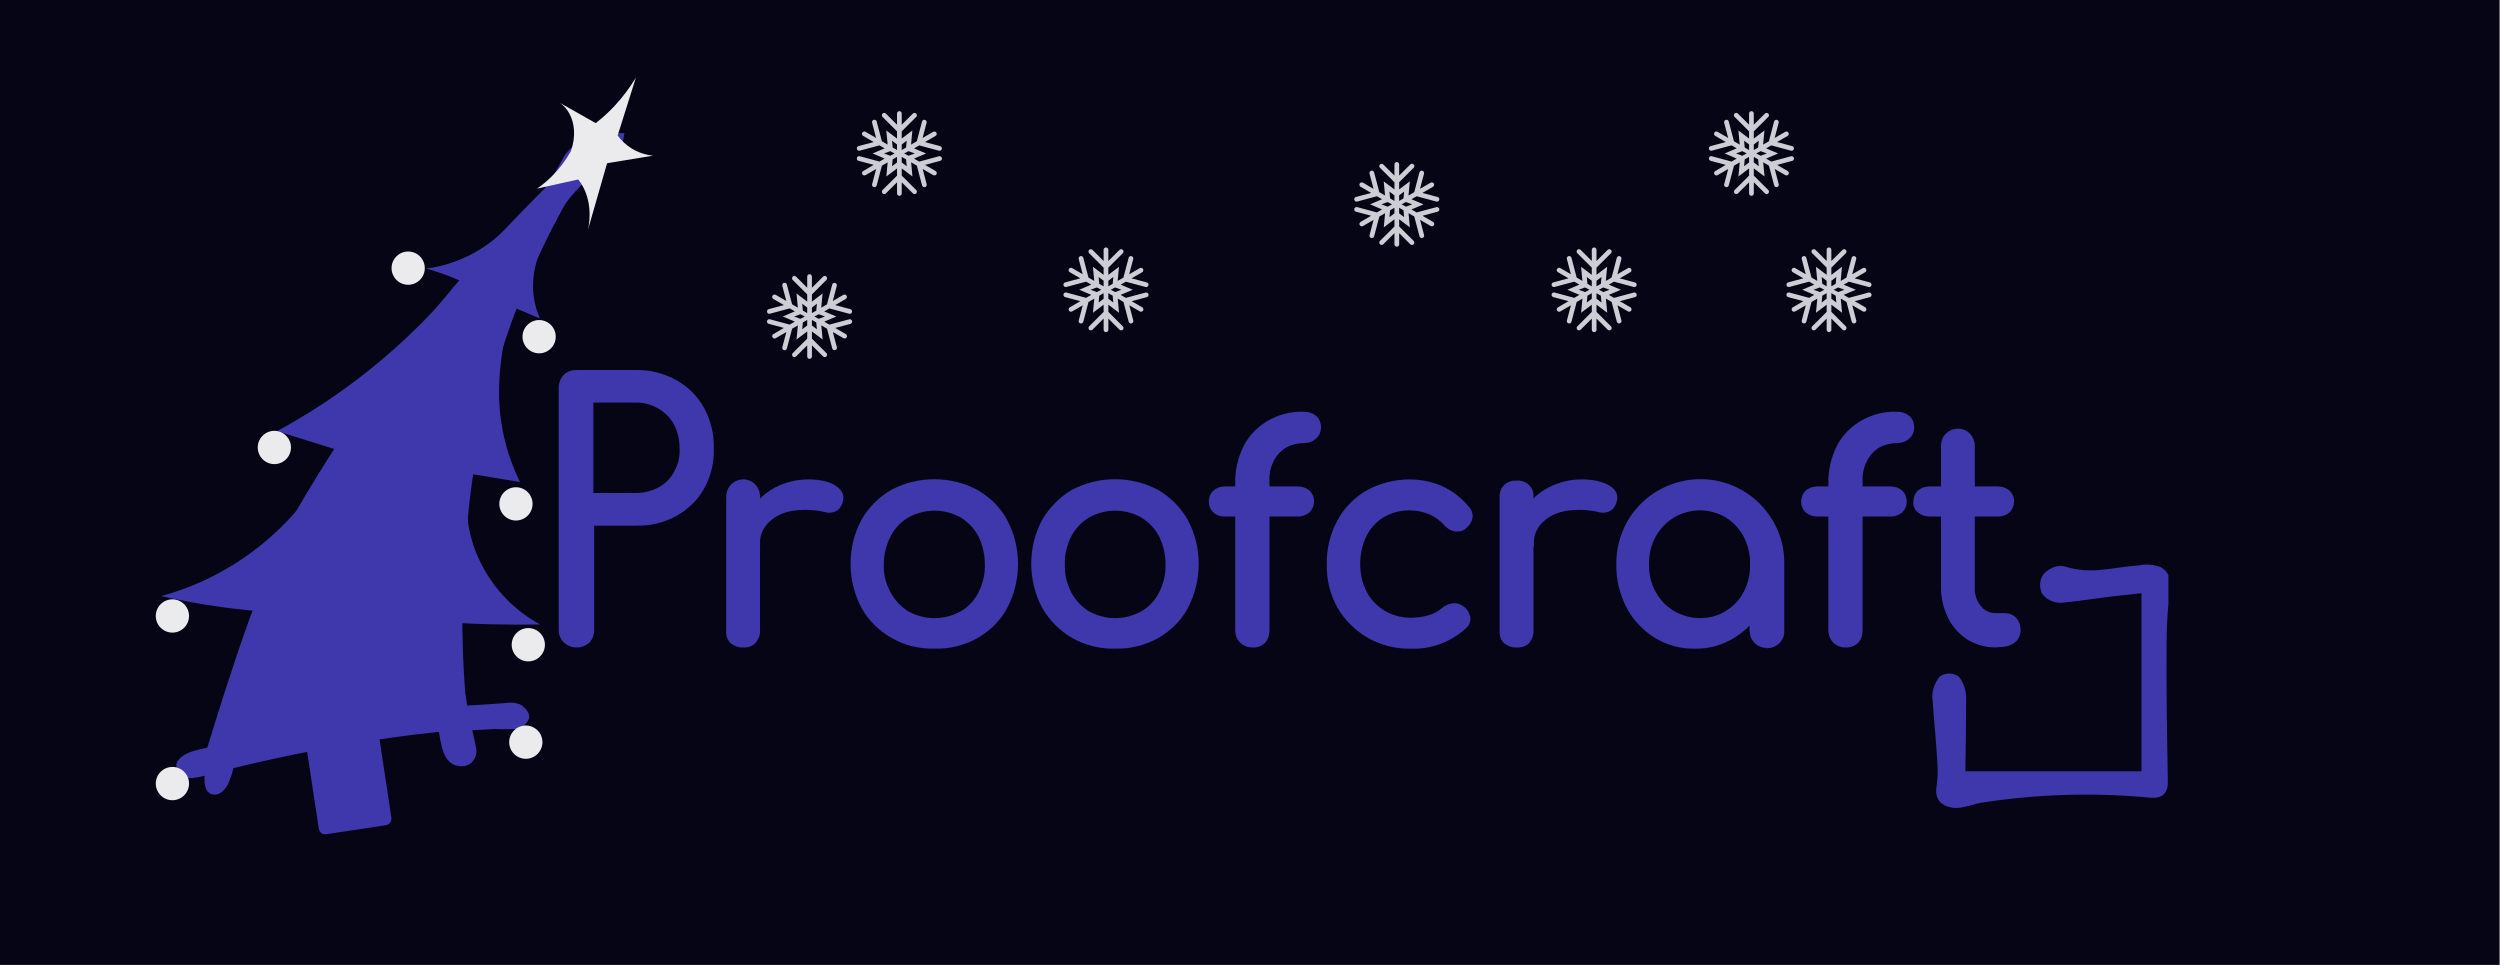 <?xml version="1.0" encoding="UTF-8" standalone="no"?>
<!-- Created with Inkscape (http://www.inkscape.org/) -->

<svg
   version="1.1"
   id="svg1"
   width="707.093"
   height="273.005"
   viewBox="0 0 707.093 273.005"
   sodipodi:docname="test4.svg"
   inkscape:version="1.3.2 (091e20e, 2023-11-25)"
   xmlns:inkscape="http://www.inkscape.org/namespaces/inkscape"
   xmlns:sodipodi="http://sodipodi.sourceforge.net/DTD/sodipodi-0.dtd"
   xmlns="http://www.w3.org/2000/svg"
   xmlns:svg="http://www.w3.org/2000/svg">
  <rect x="0" y="0" width="707.093" height="273.005" fill="#808080" stroke="none"/>
  <sodipodi:namedview
     id="namedview1"
     pagecolor="#ffffff"
     bordercolor="#000000"
     borderopacity="0.25"
     inkscape:showpageshadow="2"
     inkscape:pageopacity="0.0"
     inkscape:pagecheckerboard="0"
     inkscape:deskcolor="#d1d1d1"
     inkscape:zoom="0.40350353"
     inkscape:cx="330.85212"
     inkscape:cy="225.52467"
     inkscape:window-width="1392"
     inkscape:window-height="1099"
     inkscape:window-x="0"
     inkscape:window-y="25"
     inkscape:window-maximized="0"
     inkscape:current-layer="svg1" />
  <defs
     id="defs1">
    <clipPath
       clipPathUnits="userSpaceOnUse"
       id="clipPath3">
      <path
         d="M 0,0 H 842 V 596 H 0 Z"
         id="path3" />
    </clipPath>
    <clipPath
       clipPathUnits="userSpaceOnUse"
       id="clipPath5">
      <path
         d="M 209.664,156.574 H 632.336 V 299.781 H 209.664 Z"
         transform="scale(1.333)"
         id="path5" />
    </clipPath>
    <clipPath
       clipPathUnits="userSpaceOnUse"
       id="clipPath6">
      <path
         d="M 0,0 H 842 V 596 H 0 Z"
         transform="scale(1.001,1)"
         id="path6" />
    </clipPath>
    <clipPath
       clipPathUnits="userSpaceOnUse"
       id="clipPath8">
      <path
         d="M 209.664,156.574 H 632.336 V 299.781 H 209.664 Z"
         transform="scale(1.333)"
         id="path8" />
    </clipPath>
    <clipPath
       clipPathUnits="userSpaceOnUse"
       id="clipPath9">
      <path
         d="M 0,0 H 842 V 596 H 0 Z"
         id="path9" />
    </clipPath>
    <clipPath
       clipPathUnits="userSpaceOnUse"
       id="clipPath11">
      <path
         d="M 209.664,156.574 H 632.336 V 299.781 H 209.664 Z"
         transform="scale(1.333)"
         id="path11" />
    </clipPath>
    <clipPath
       clipPathUnits="userSpaceOnUse"
       id="clipPath12">
      <path
         d="M 0,0 H 842 V 596 H 0 Z"
         transform="scale(1.001,1)"
         id="path12" />
    </clipPath>
    <clipPath
       clipPathUnits="userSpaceOnUse"
       id="clipPath14">
      <path
         d="M 209.664,156.574 H 632.336 V 299.781 H 209.664 Z"
         transform="scale(1.333)"
         id="path14" />
    </clipPath>
    <clipPath
       clipPathUnits="userSpaceOnUse"
       id="clipPath15">
      <path
         d="M 0,0 H 842 V 596 H 0 Z"
         id="path15" />
    </clipPath>
    <clipPath
       clipPathUnits="userSpaceOnUse"
       id="clipPath17">
      <path
         d="M 209.664,156.574 H 632.336 V 299.781 H 209.664 Z"
         transform="scale(1.333)"
         id="path17" />
    </clipPath>
    <clipPath
       clipPathUnits="userSpaceOnUse"
       id="clipPath18">
      <path
         d="M 0,0 H 842 V 596 H 0 Z"
         transform="scale(1.001,1)"
         id="path18" />
    </clipPath>
    <clipPath
       clipPathUnits="userSpaceOnUse"
       id="clipPath20">
      <path
         d="M 209.664,156.574 H 632.336 V 299.781 H 209.664 Z"
         transform="scale(1.333)"
         id="path20" />
    </clipPath>
    <clipPath
       clipPathUnits="userSpaceOnUse"
       id="clipPath21">
      <path
         d="M 0,0 H 842 V 596 H 0 Z"
         id="path21" />
    </clipPath>
    <clipPath
       clipPathUnits="userSpaceOnUse"
       id="clipPath23">
      <path
         d="M 209.664,156.574 H 632.336 V 299.781 H 209.664 Z"
         transform="scale(1.333)"
         id="path23" />
    </clipPath>
    <clipPath
       clipPathUnits="userSpaceOnUse"
       id="clipPath24">
      <path
         d="M 0,0 H 842 V 596 H 0 Z"
         transform="scale(1.001,1)"
         id="path24" />
    </clipPath>
    <clipPath
       clipPathUnits="userSpaceOnUse"
       id="clipPath26">
      <path
         d="M 209.664,156.574 H 632.336 V 299.781 H 209.664 Z"
         transform="scale(1.333)"
         id="path26" />
    </clipPath>
    <clipPath
       clipPathUnits="userSpaceOnUse"
       id="clipPath27">
      <path
         d="M 0,0 H 842 V 596 H 0 Z"
         id="path27" />
    </clipPath>
    <clipPath
       clipPathUnits="userSpaceOnUse"
       id="clipPath29">
      <path
         d="M 209.664,156.574 H 632.336 V 299.781 H 209.664 Z"
         transform="scale(1.333)"
         id="path29" />
    </clipPath>
    <clipPath
       clipPathUnits="userSpaceOnUse"
       id="clipPath30">
      <path
         d="M 0,0 H 842 V 596 H 0 Z"
         transform="scale(1.001,1)"
         id="path30" />
    </clipPath>
    <clipPath
       clipPathUnits="userSpaceOnUse"
       id="clipPath32">
      <path
         d="M 209.664,156.574 H 632.336 V 299.781 H 209.664 Z"
         transform="scale(1.333)"
         id="path32" />
    </clipPath>
    <clipPath
       clipPathUnits="userSpaceOnUse"
       id="clipPath33">
      <path
         d="M 0,0 H 842 V 596 H 0 Z"
         id="path33" />
    </clipPath>
    <clipPath
       clipPathUnits="userSpaceOnUse"
       id="clipPath35">
      <path
         d="M 209.664,156.574 H 632.336 V 299.781 H 209.664 Z"
         transform="scale(1.333)"
         id="path35" />
    </clipPath>
    <clipPath
       clipPathUnits="userSpaceOnUse"
       id="clipPath36">
      <path
         d="M 0,0 H 842 V 596 H 0 Z"
         transform="scale(1.001,1)"
         id="path36" />
    </clipPath>
    <clipPath
       clipPathUnits="userSpaceOnUse"
       id="clipPath38">
      <path
         d="M 209.664,156.574 H 632.336 V 299.781 H 209.664 Z"
         transform="scale(1.333)"
         id="path38" />
    </clipPath>
    <clipPath
       clipPathUnits="userSpaceOnUse"
       id="clipPath39">
      <path
         d="M 0,0 H 842 V 596 H 0 Z"
         id="path39" />
    </clipPath>
    <clipPath
       clipPathUnits="userSpaceOnUse"
       id="clipPath41">
      <path
         d="M 209.664,156.574 H 632.336 V 299.781 H 209.664 Z"
         transform="scale(1.333)"
         id="path41" />
    </clipPath>
    <clipPath
       clipPathUnits="userSpaceOnUse"
       id="clipPath42">
      <path
         d="M 0,0 H 842 V 596 H 0 Z"
         transform="scale(1.001,1)"
         id="path42" />
    </clipPath>
    <clipPath
       clipPathUnits="userSpaceOnUse"
       id="clipPath44">
      <path
         d="M 209.664,156.574 H 632.336 V 299.781 H 209.664 Z"
         transform="scale(1.333)"
         id="path44" />
    </clipPath>
    <clipPath
       clipPathUnits="userSpaceOnUse"
       id="clipPath45">
      <path
         d="M 0,0 H 842 V 596 H 0 Z"
         id="path45" />
    </clipPath>
    <clipPath
       clipPathUnits="userSpaceOnUse"
       id="clipPath47">
      <path
         d="M 209.664,156.574 H 632.336 V 299.781 H 209.664 Z"
         transform="scale(1.333)"
         id="path47" />
    </clipPath>
    <clipPath
       clipPathUnits="userSpaceOnUse"
       id="clipPath48">
      <path
         d="M 0,0 H 842 V 596 H 0 Z"
         transform="scale(1.001,1)"
         id="path48" />
    </clipPath>
    <clipPath
       clipPathUnits="userSpaceOnUse"
       id="clipPath50">
      <path
         d="M 209.664,156.574 H 632.336 V 299.781 H 209.664 Z"
         transform="scale(1.333)"
         id="path50" />
    </clipPath>
    <clipPath
       clipPathUnits="userSpaceOnUse"
       id="clipPath51">
      <path
         d="M 0,0 H 842 V 596 H 0 Z"
         id="path51" />
    </clipPath>
    <clipPath
       clipPathUnits="userSpaceOnUse"
       id="clipPath53">
      <path
         d="M 209.664,156.574 H 632.336 V 299.781 H 209.664 Z"
         transform="scale(1.333)"
         id="path53" />
    </clipPath>
    <clipPath
       clipPathUnits="userSpaceOnUse"
       id="clipPath54">
      <path
         d="M 0,0 H 842 V 596 H 0 Z"
         transform="scale(1.001,1)"
         id="path54" />
    </clipPath>
    <clipPath
       clipPathUnits="userSpaceOnUse"
       id="clipPath56">
      <path
         d="M 209.664,156.574 H 632.336 V 299.781 H 209.664 Z"
         transform="scale(1.333)"
         id="path56" />
    </clipPath>
    <clipPath
       clipPathUnits="userSpaceOnUse"
       id="clipPath57">
      <path
         d="M 0,0 H 842 V 596 H 0 Z"
         id="path57" />
    </clipPath>
    <clipPath
       clipPathUnits="userSpaceOnUse"
       id="clipPath59">
      <path
         d="M 209.664,156.574 H 632.336 V 299.781 H 209.664 Z"
         transform="scale(1.333)"
         id="path59" />
    </clipPath>
    <clipPath
       clipPathUnits="userSpaceOnUse"
       id="clipPath60">
      <path
         d="M 0,0 H 842 V 596 H 0 Z"
         transform="scale(1.001,1)"
         id="path60" />
    </clipPath>
    <clipPath
       clipPathUnits="userSpaceOnUse"
       id="clipPath62">
      <path
         d="M 209.664,156.574 H 632.336 V 299.781 H 209.664 Z"
         transform="scale(1.333)"
         id="path62" />
    </clipPath>
    <clipPath
       clipPathUnits="userSpaceOnUse"
       id="clipPath63">
      <path
         d="M 0,0 H 842 V 596 H 0 Z"
         id="path63" />
    </clipPath>
    <clipPath
       clipPathUnits="userSpaceOnUse"
       id="clipPath65">
      <path
         d="M 209.664,156.574 H 632.336 V 299.781 H 209.664 Z"
         transform="scale(1.333)"
         id="path65" />
    </clipPath>
    <clipPath
       clipPathUnits="userSpaceOnUse"
       id="clipPath66">
      <path
         d="M 0,0 H 842 V 596 H 0 Z"
         transform="scale(1.001,1)"
         id="path66" />
    </clipPath>
    <clipPath
       clipPathUnits="userSpaceOnUse"
       id="clipPath68">
      <path
         d="M 209.664,156.574 H 632.336 V 299.781 H 209.664 Z"
         transform="scale(1.333)"
         id="path68" />
    </clipPath>
    <clipPath
       clipPathUnits="userSpaceOnUse"
       id="clipPath69">
      <path
         d="M 0,0 H 842 V 596 H 0 Z"
         id="path69" />
    </clipPath>
    <clipPath
       clipPathUnits="userSpaceOnUse"
       id="clipPath71">
      <path
         d="M 209.664,156.574 H 632.336 V 299.781 H 209.664 Z"
         transform="scale(1.333)"
         id="path71" />
    </clipPath>
    <clipPath
       clipPathUnits="userSpaceOnUse"
       id="clipPath72">
      <path
         d="M 0,0 H 842 V 596 H 0 Z"
         transform="scale(1.001,1)"
         id="path72" />
    </clipPath>
    <clipPath
       clipPathUnits="userSpaceOnUse"
       id="clipPath74">
      <path
         d="M 209.664,156.574 H 632.336 V 299.781 H 209.664 Z"
         transform="scale(1.333)"
         id="path74" />
    </clipPath>
    <clipPath
       clipPathUnits="userSpaceOnUse"
       id="clipPath75">
      <path
         d="M 0,0 H 842 V 596 H 0 Z"
         id="path75" />
    </clipPath>
    <clipPath
       clipPathUnits="userSpaceOnUse"
       id="clipPath77">
      <path
         d="M 0,60.926 H 842 V 535.074 H 0 Z"
         transform="scale(1.333)"
         id="path77" />
    </clipPath>
    <clipPath
       clipPathUnits="userSpaceOnUse"
       id="clipPath79">
      <path
         d="M 0,60.926 H 842 V 535.074 H 0 Z"
         id="path79" />
    </clipPath>
    <clipPath
       clipPathUnits="userSpaceOnUse"
       id="clipPath81">
      <path
         d="M 0,60.926 H 842 V 535.074 H 0 Z"
         id="path81" />
    </clipPath>
    <clipPath
       clipPathUnits="userSpaceOnUse"
       id="clipPath83">
      <path
         d="M 0,60.926 H 842 V 535.074 H 0 Z"
         id="path83" />
    </clipPath>
    <clipPath
       clipPathUnits="userSpaceOnUse"
       id="clipPath85">
      <path
         d="M 0,60.926 H 842 V 535.074 H 0 Z"
         id="path85" />
    </clipPath>
    <clipPath
       clipPathUnits="userSpaceOnUse"
       id="clipPath87">
      <path
         d="M 0,60.926 H 842 V 535.074 H 0 Z"
         id="path87" />
    </clipPath>
    <clipPath
       clipPathUnits="userSpaceOnUse"
       id="clipPath89">
      <path
         d="M 0,60.926 H 842 V 535.074 H 0 Z"
         id="path89" />
    </clipPath>
    <clipPath
       clipPathUnits="userSpaceOnUse"
       id="clipPath91">
      <path
         d="M 0,60.926 H 842 V 535.074 H 0 Z"
         id="path91" />
    </clipPath>
    <clipPath
       clipPathUnits="userSpaceOnUse"
       id="clipPath93">
      <path
         d="M 0,60.926 H 842 V 535.074 H 0 Z"
         id="path93" />
    </clipPath>
    <clipPath
       clipPathUnits="userSpaceOnUse"
       id="clipPath95">
      <path
         d="M 0,60.926 H 842 V 535.074 H 0 Z"
         id="path95" />
    </clipPath>
    <clipPath
       clipPathUnits="userSpaceOnUse"
       id="clipPath97">
      <path
         d="M 0,60.926 H 842 V 535.074 H 0 Z"
         id="path97" />
    </clipPath>
    <clipPath
       clipPathUnits="userSpaceOnUse"
       id="clipPath99">
      <path
         d="M 0,60.926 H 842 V 535.074 H 0 Z"
         id="path99" />
    </clipPath>
    <clipPath
       clipPathUnits="userSpaceOnUse"
       id="clipPath101">
      <path
         d="M 0,60.926 H 842 V 535.074 H 0 Z"
         id="path101" />
    </clipPath>
    <clipPath
       clipPathUnits="userSpaceOnUse"
       id="clipPath103">
      <path
         d="M 0,60.926 H 842 V 535.074 H 0 Z"
         id="path103" />
    </clipPath>
    <clipPath
       clipPathUnits="userSpaceOnUse"
       id="clipPath105">
      <path
         d="M 0,60.926 H 842 V 535.074 H 0 Z"
         id="path105" />
    </clipPath>
    <clipPath
       clipPathUnits="userSpaceOnUse"
       id="clipPath107">
      <path
         d="M 0,60.926 H 842 V 535.074 H 0 Z"
         id="path107" />
    </clipPath>
    <clipPath
       clipPathUnits="userSpaceOnUse"
       id="clipPath109">
      <path
         d="M 0,60.926 H 842 V 535.074 H 0 Z"
         id="path109" />
    </clipPath>
  </defs>
  <g
     id="g1"
     transform="translate(-229.588,-171.079)">
    <path
       id="path1"
       d="m 172.191,128.309 h 530.32 v 204.754 h -530.32 z"
       style="fill:#050515;fill-opacity:1;fill-rule:nonzero;stroke:none"
       transform="scale(1.333)" />
    <path
       id="path2"
       d="m 290.742,169.145 -11.566,8.082 c -1.012,1.007 -2.102,1.941 -3.254,2.789 -3.914,2.871 -8.492,4.699 -13.305,5.316 1.664,0.449 3.301,0.984 4.906,1.606 0.778,0.3 1.547,0.621 2.309,0.964 -2.5,3.028 -5.133,5.942 -7.894,8.731 -9.11,9.211 -19.532,17.019 -30.922,23.179 l 12.941,4.047 c -2.082,3.969 -4.559,7.711 -7.387,11.176 -2.39,2.93 -5.031,5.653 -7.925,8.098 -6.469,5.476 -14.055,9.465 -22.231,11.687 4.207,0.953 8.453,1.727 12.727,2.317 3.621,0.5 7.261,0.867 10.91,1.101 l -9.43,21.727 0.43,7.012 c 6.566,-1.653 13.179,-3.11 19.836,-4.36 8.578,-1.609 17.218,-2.883 25.894,-3.816 l 2.594,-18.281 c 2.242,0.125 4.488,0.214 6.738,0.277 3.575,0.094 7.149,0.109 10.727,0.047 -5.945,-3.227 -10.629,-8.36 -13.297,-14.578 -1.195,-2.782 -1.957,-5.715 -2.164,-8.7 -0.207,-2.894 0.109,-5.824 0.949,-8.64 l 10.25,1.707 c -2.781,-5.633 -4.293,-11.793 -4.449,-18.051 -0.129,-5.336 0.73,-10.652 1.906,-15.906 0.246,-1.102 0.504,-2.199 0.777,-3.293 l 5.997,2.535 c -1.094,-2.438 -1.594,-5.102 -1.454,-7.77 0.161,-3.019 1.129,-5.914 2.079,-8.789 1.125,-3.398 2.226,-6.804 3.308,-10.214 z"
       style="fill:#3f37ac;fill-opacity:1;fill-rule:nonzero;stroke:none"
       transform="scale(1.333)" />
    <g
       id="g4"
       clip-path="url(#clipPath5)">
      <path
         d="m 270.297,279.199 c 3.234,-0.176 6.297,-0.351 9.359,-0.613 0.789,-0.086 1.574,-0.086 2.274,0.176 0.613,0.261 1.402,1.14 1.402,1.664 -0.262,0.699 -0.875,1.312 -1.664,1.488 -1.488,0.09 -2.973,0.09 -4.547,0 -1.926,0.09 -3.851,0.266 -6.125,0.352 0.172,0.964 0.961,4.027 1.047,4.816 0.352,1.141 -0.262,2.367 -1.398,2.715 h -0.086 c -1.489,0.176 -2.539,-0.348 -3.239,-2.102 -0.351,-0.875 -0.523,-1.664 -0.699,-2.629 -0.176,-0.875 -0.262,-1.664 -0.437,-2.625 -2.188,0.262 -4.289,0.438 -6.387,0.7 -13.125,1.664 -26.16,4.117 -39.024,7.269 -0.261,1.317 -0.699,2.629 -1.222,3.856 -0.789,1.312 -1.403,1.664 -2.012,1.574 -0.527,-0.086 -0.789,-0.524 -0.875,-1.574 -0.09,-1.403 0.086,-2.016 0.086,-2.891 -1.227,0.523 -2.539,0.789 -3.852,0.965 -1.222,0.086 -2.359,-0.528 -2.359,-1.227 0,-0.879 1.137,-1.664 2.188,-2.105 1.046,-0.438 2.711,-0.699 4.285,-1.137 0.527,-1.402 10.062,-34.422 18.113,-49.137 14.609,-25.402 32.371,-48.875 53.191,-69.457 1.664,-1.664 2.625,-4.117 3.938,-6.218 0.176,-0.442 0.437,-0.879 0.703,-1.317 0.523,-0.613 1.137,-1.402 1.75,-1.488 0.523,-0.086 1.137,0.699 2.012,1.312 1.047,-0.875 2.097,-1.664 3.41,-2.8 0.437,-0.438 0.965,-0.704 1.488,-0.965 0.613,-0.176 1.137,-0.176 1.75,-0.176 -0.086,0.613 -0.351,1.227 -0.789,1.754 -1.223,1.226 -2.273,2.363 -3.586,3.59 -1.312,1.051 -2.535,2.191 -3.762,3.328 -1.664,1.754 -3.5,3.594 -4.636,5.695 -11.375,20.758 -18.285,43.617 -20.387,67.18 -1.223,12.086 -1.398,24.262 -0.437,36.348 0.175,1.05 0.351,2.105 0.527,3.679 z m 14.785,-102.39 -0.352,-0.176 c -0.347,0.351 -0.699,0.699 -1.05,1.051 -16.621,17.605 -31.145,37.136 -43.219,58.07 -8.137,14.277 -14.348,29.605 -18.461,45.547 -0.352,1.664 -0.789,3.855 -1.051,5.695 1.664,-0.351 30.449,-6.394 43.922,-7.621 1.137,-0.086 1.313,-0.613 1.313,-1.578 -0.176,-5.254 -0.438,-10.508 -0.438,-15.766 0,-27.676 5.774,-55.004 16.973,-80.316 0.789,-1.664 1.574,-3.242 2.363,-4.906 z"
         style="fill:#3f37ac;fill-opacity:1;fill-rule:nonzero;stroke:none"
         transform="scale(1.333)"
         clip-path="url(#clipPath3)"
         id="path4" />
    </g>
    <g
       id="g7"
       clip-path="url(#clipPath8)">
      <path
         d="m 270.596,279.199 c 3.238,-0.176 6.304,-0.351 9.37,-0.613 0.79,-0.086 1.576,-0.086 2.276,0.176 0.614,0.261 1.403,1.14 1.403,1.664 -0.262,0.699 -0.875,1.312 -1.665,1.488 -1.49,0.09 -2.976,0.09 -4.552,0 -1.928,0.09 -3.856,0.266 -6.132,0.352 0.172,0.964 0.962,4.027 1.048,4.816 0.352,1.141 -0.262,2.367 -1.4,2.715 h -0.086 c -1.49,0.176 -2.542,-0.348 -3.242,-2.102 -0.352,-0.875 -0.524,-1.664 -0.7,-2.629 -0.176,-0.875 -0.262,-1.664 -0.438,-2.625 -2.19,0.262 -4.294,0.438 -6.394,0.7 -13.139,1.664 -26.189,4.117 -39.066,7.269 -0.262,1.317 -0.7,2.629 -1.224,3.856 -0.79,1.312 -1.404,1.664 -2.014,1.574 -0.528,-0.086 -0.79,-0.524 -0.876,-1.574 -0.09,-1.403 0.086,-2.016 0.086,-2.891 -1.228,0.523 -2.542,0.789 -3.856,0.965 -1.224,0.086 -2.362,-0.528 -2.362,-1.227 0,-0.879 1.138,-1.664 2.19,-2.105 1.048,-0.438 2.714,-0.699 4.29,-1.137 0.528,-1.402 10.073,-34.422 18.133,-49.137 14.626,-25.402 32.407,-48.875 53.25,-69.457 1.666,-1.664 2.628,-4.117 3.942,-6.218 0.176,-0.442 0.438,-0.879 0.704,-1.317 0.524,-0.613 1.138,-1.402 1.752,-1.488 0.524,-0.086 1.138,0.699 2.014,1.312 1.048,-0.875 2.1,-1.664 3.414,-2.8 0.438,-0.438 0.966,-0.704 1.49,-0.965 0.614,-0.176 1.138,-0.176 1.752,-0.176 -0.086,0.613 -0.352,1.227 -0.79,1.754 -1.224,1.226 -2.276,2.363 -3.59,3.59 -1.314,1.051 -2.538,2.191 -3.766,3.328 -1.666,1.754 -3.504,3.594 -4.642,5.695 -11.387,20.758 -18.305,43.617 -20.409,67.18 -1.224,12.086 -1.4,24.262 -0.438,36.348 0.176,1.05 0.352,2.105 0.528,3.679 z m 14.801,-102.39 -0.352,-0.176 c -0.348,0.351 -0.7,0.699 -1.051,1.051 -16.64,17.605 -31.179,37.136 -43.267,58.07 -8.146,14.277 -14.364,29.605 -18.481,45.547 -0.352,1.664 -0.79,3.855 -1.052,5.695 1.666,-0.351 30.483,-6.394 43.97,-7.621 1.138,-0.086 1.314,-0.613 1.314,-1.578 -0.176,-5.254 -0.438,-10.508 -0.438,-15.766 0,-27.676 5.78,-55.004 16.992,-80.316 0.789,-1.664 1.575,-3.242 2.365,-4.906 z"
         style="fill:none;stroke:#3f37ac;stroke-width:2.19;stroke-linecap:butt;stroke-linejoin:miter;stroke-miterlimit:10;stroke-dasharray:none;stroke-opacity:1"
         transform="scale(1.332,1.333)"
         clip-path="url(#clipPath6)"
         id="path7" />
    </g>
    <g
       id="g10"
       clip-path="url(#clipPath11)">
      <path
         d="m 587.629,293.301 h 40.07 v -40.555 c -2.535,0.266 -4.898,0.527 -7.261,0.789 -3.676,0.438 -7.438,1.051 -11.11,1.403 -1.14,0 -2.187,-0.438 -2.89,-1.313 -0.348,-0.879 -0.348,-1.93 0.265,-2.715 0.699,-0.703 2.098,-1.402 2.973,-1.14 6.125,1.925 10.324,0.261 16.449,-0.176 1.227,-0.262 2.539,-0.176 3.762,0.265 0.965,0.524 1.488,1.399 1.226,3.59 -0.437,3.59 -0.699,7.27 -0.699,10.949 -0.09,9.985 0.086,19.969 0.262,29.954 0,1.839 -0.789,2.015 -2.278,1.929 -12.16,-1.14 -24.41,-0.789 -36.484,1.137 -1.047,0.176 -2.797,0.789 -3.937,0.965 -0.786,0.176 -1.661,0.086 -2.36,-0.176 -1.402,-0.527 -1.574,-1.402 -1.402,-2.715 0.176,-1.226 0.265,-2.453 0.265,-3.68 -0.175,-5.167 -0.789,-10.421 -1.14,-15.679 0,-1.137 0.437,-2.278 1.14,-3.238 0.7,-0.438 1.575,-0.438 2.274,0 0.699,0.96 1.051,2.011 1.137,3.238 0,5.433 -0.086,10.949 -0.176,16.379 -0.262,0.265 -0.172,0.527 -0.086,0.789 z"
         style="fill:#3f37ac;fill-opacity:1;fill-rule:nonzero;stroke:none"
         transform="scale(1.333)"
         clip-path="url(#clipPath9)"
         id="path10" />
    </g>
    <g
       id="g13"
       clip-path="url(#clipPath14)">
      <path
         d="m 588.279,293.301 h 40.115 v -40.555 c -2.538,0.266 -4.904,0.527 -7.27,0.789 -3.68,0.438 -7.446,1.051 -11.122,1.403 -1.142,0 -2.19,-0.438 -2.894,-1.313 -0.348,-0.879 -0.348,-1.93 0.266,-2.715 0.7,-0.703 2.1,-1.402 2.976,-1.14 6.132,1.925 10.336,0.261 16.468,-0.176 1.228,-0.262 2.542,-0.176 3.766,0.265 0.965,0.524 1.489,1.399 1.227,3.59 -0.438,3.59 -0.7,7.27 -0.7,10.949 -0.089,9.985 0.087,19.969 0.262,29.954 0,1.839 -0.789,2.015 -2.279,1.929 -12.174,-1.14 -24.438,-0.789 -36.525,1.137 -1.048,0.176 -2.8,0.789 -3.942,0.965 -0.786,0.176 -1.662,0.086 -2.362,-0.176 -1.404,-0.527 -1.576,-1.402 -1.404,-2.715 0.176,-1.226 0.266,-2.453 0.266,-3.68 -0.176,-5.167 -0.79,-10.421 -1.142,-15.679 0,-1.137 0.438,-2.278 1.142,-3.238 0.7,-0.438 1.576,-0.438 2.276,0 0.7,0.96 1.052,2.011 1.138,3.238 0,5.433 -0.086,10.949 -0.176,16.379 -0.262,0.265 -0.172,0.527 -0.086,0.789 z"
         style="fill:none;stroke:#3f37ac;stroke-width:2.628;stroke-linecap:butt;stroke-linejoin:miter;stroke-miterlimit:10;stroke-dasharray:none;stroke-opacity:1"
         transform="scale(1.332,1.333)"
         clip-path="url(#clipPath12)"
         id="path13" />
    </g>
    <g
       id="g16"
       clip-path="url(#clipPath17)">
      <path
         d="m 329.789,265.273 c -0.875,0.086 -1.66,-0.261 -2.363,-0.789 -0.61,-0.613 -0.875,-1.488 -0.785,-2.363 v -28.203 c -0.09,-1.754 1.136,-3.242 2.886,-3.418 1.75,-0.176 3.239,1.141 3.411,2.891 0,0.175 0,0.351 0,0.437 v 28.203 c 0.089,0.879 -0.262,1.664 -0.786,2.367 -0.613,0.7 -1.488,0.961 -2.363,0.875 z m 0,-21.546 c 0,-2.364 0.613,-4.731 1.836,-6.747 1.227,-2.011 2.977,-3.589 4.988,-4.726 2.102,-1.141 4.551,-1.754 6.914,-1.754 2.535,0 4.375,0.438 5.598,1.227 1.227,0.789 1.75,1.75 1.398,2.89 -0.085,0.524 -0.347,0.965 -0.699,1.403 -0.347,0.347 -0.785,0.523 -1.222,0.613 -0.528,0.086 -1.051,0.086 -1.489,-0.09 -2.363,-0.523 -4.812,-0.613 -7.261,-0.176 -1.926,0.352 -3.676,1.227 -5.075,2.629 -1.226,1.313 -1.925,2.977 -1.839,4.816 z"
         style="fill:#3f37ac;fill-opacity:1;fill-rule:nonzero;stroke:none"
         transform="scale(1.333)"
         clip-path="url(#clipPath15)"
         id="path16" />
    </g>
    <g
       id="g19"
       clip-path="url(#clipPath20)">
      <path
         d="m 330.154,265.273 c -0.876,0.086 -1.662,-0.261 -2.366,-0.789 -0.61,-0.613 -0.876,-1.488 -0.786,-2.363 v -28.203 c -0.09,-1.754 1.138,-3.242 2.89,-3.418 1.752,-0.176 3.242,1.141 3.414,2.891 0,0.175 0,0.351 0,0.437 v 28.203 c 0.09,0.879 -0.262,1.664 -0.786,2.367 -0.614,0.7 -1.49,0.961 -2.366,0.875 z m 0,-21.546 c 0,-2.364 0.614,-4.731 1.838,-6.747 1.228,-2.011 2.98,-3.589 4.994,-4.726 2.104,-1.141 4.555,-1.754 6.921,-1.754 2.538,0 4.38,0.438 5.604,1.227 1.228,0.789 1.752,1.75 1.4,2.89 -0.086,0.524 -0.348,0.965 -0.7,1.403 -0.348,0.347 -0.786,0.523 -1.224,0.613 -0.528,0.086 -1.052,0.086 -1.49,-0.09 -2.366,-0.523 -4.818,-0.613 -7.269,-0.176 -1.928,0.352 -3.68,1.227 -5.08,2.629 -1.228,1.313 -1.928,2.977 -1.842,4.816 z"
         style="fill:none;stroke:#3f37ac;stroke-width:0.876;stroke-linecap:butt;stroke-linejoin:miter;stroke-miterlimit:10;stroke-dasharray:none;stroke-opacity:1"
         transform="scale(1.332,1.333)"
         clip-path="url(#clipPath18)"
         id="path19" />
    </g>
    <g
       id="g22"
       clip-path="url(#clipPath23)">
      <path
         d="m 370.387,265.535 c -3.153,0.09 -6.301,-0.699 -9.012,-2.277 -2.539,-1.488 -4.727,-3.59 -6.125,-6.219 -2.977,-5.691 -2.977,-12.523 0,-18.129 1.398,-2.543 3.586,-4.73 6.125,-6.219 5.598,-2.98 12.336,-2.98 17.934,0 2.539,1.489 4.726,3.59 6.125,6.219 2.976,5.692 2.976,12.438 0,18.219 -1.399,2.625 -3.586,4.726 -6.125,6.219 -2.711,1.488 -5.774,2.277 -8.922,2.187 z m 0,-5.605 c 2.011,0 4.023,-0.524 5.773,-1.489 1.664,-0.964 3.063,-2.453 3.938,-4.203 0.961,-1.929 1.488,-4.031 1.398,-6.133 0,-2.101 -0.437,-4.203 -1.398,-6.132 -0.875,-1.75 -2.274,-3.153 -3.938,-4.203 -3.586,-2.016 -7.961,-2.016 -11.547,0 -1.664,0.964 -3.062,2.453 -3.937,4.203 -0.965,1.929 -1.488,4.031 -1.488,6.132 -0.09,2.102 0.437,4.204 1.488,6.133 0.961,1.75 2.273,3.153 3.937,4.203 1.746,0.965 3.762,1.489 5.774,1.489 z"
         style="fill:#3f37ac;fill-opacity:1;fill-rule:nonzero;stroke:none"
         transform="scale(1.333)"
         clip-path="url(#clipPath21)"
         id="path22" />
    </g>
    <g
       id="g25"
       clip-path="url(#clipPath26)">
      <path
         d="m 370.796,265.535 c -3.155,0.09 -6.307,-0.699 -9.021,-2.277 -2.542,-1.488 -4.732,-3.59 -6.132,-6.219 -2.98,-5.691 -2.98,-12.523 0,-18.129 1.4,-2.543 3.59,-4.73 6.132,-6.219 5.604,-2.98 12.349,-2.98 17.953,0 2.542,1.489 4.732,3.59 6.132,6.219 2.98,5.692 2.98,12.438 0,18.219 -1.4,2.625 -3.59,4.726 -6.132,6.219 -2.714,1.488 -5.78,2.277 -8.932,2.187 z m 0,-5.605 c 2.014,0 4.028,-0.524 5.78,-1.489 1.666,-0.964 3.066,-2.453 3.942,-4.203 0.962,-1.929 1.49,-4.031 1.4,-6.133 0,-2.101 -0.438,-4.203 -1.4,-6.132 -0.876,-1.75 -2.276,-3.153 -3.942,-4.203 -3.59,-2.016 -7.969,-2.016 -11.559,0 -1.666,0.964 -3.066,2.453 -3.942,4.203 -0.966,1.929 -1.49,4.031 -1.49,6.132 -0.09,2.102 0.438,4.204 1.49,6.133 0.962,1.75 2.276,3.153 3.942,4.203 1.748,0.965 3.766,1.489 5.779,1.489 z"
         style="fill:none;stroke:#3f37ac;stroke-width:0.876;stroke-linecap:butt;stroke-linejoin:miter;stroke-miterlimit:10;stroke-dasharray:none;stroke-opacity:1"
         transform="scale(1.332,1.333)"
         clip-path="url(#clipPath24)"
         id="path25" />
    </g>
    <g
       id="g28"
       clip-path="url(#clipPath29)">
      <path
         d="m 408.707,265.535 c -3.148,0.09 -6.301,-0.699 -9.012,-2.277 -2.535,-1.488 -4.636,-3.59 -6.125,-6.219 -2.972,-5.691 -2.972,-12.523 0,-18.129 1.489,-2.543 3.59,-4.73 6.125,-6.219 5.602,-2.98 12.336,-2.98 17.938,0 2.535,1.489 4.637,3.59 6.125,6.219 2.972,5.692 2.972,12.438 0,18.219 -1.403,2.625 -3.59,4.726 -6.125,6.219 -2.715,1.488 -5.863,2.277 -8.926,2.187 z m 0,-5.605 c 2.012,0 4.023,-0.524 5.773,-1.489 1.665,-0.964 3.063,-2.453 3.938,-4.203 0.965,-1.929 1.488,-4.031 1.402,-6.133 0,-2.101 -0.437,-4.203 -1.402,-6.132 -0.875,-1.75 -2.273,-3.153 -3.938,-4.203 -3.585,-2.016 -7.96,-2.016 -11.546,0 -1.664,1.05 -3.063,2.453 -3.938,4.203 -0.961,1.929 -1.488,4.031 -1.398,6.132 -0.09,2.102 0.437,4.204 1.398,6.133 0.961,1.75 2.274,3.153 3.938,4.203 1.75,0.965 3.761,1.489 5.773,1.489 z"
         style="fill:#3f37ac;fill-opacity:1;fill-rule:nonzero;stroke:none"
         transform="scale(1.333)"
         clip-path="url(#clipPath27)"
         id="path28" />
    </g>
    <g
       id="g31"
       clip-path="url(#clipPath32)">
      <path
         d="m 409.159,265.535 c -3.152,0.09 -6.308,-0.699 -9.022,-2.277 -2.537,-1.488 -4.641,-3.59 -6.131,-6.219 -2.976,-5.691 -2.976,-12.523 0,-18.129 1.49,-2.543 3.594,-4.73 6.131,-6.219 5.608,-2.98 12.35,-2.98 17.958,0 2.538,1.489 4.642,3.59 6.132,6.219 2.976,5.692 2.976,12.438 0,18.219 -1.404,2.625 -3.594,4.726 -6.132,6.219 -2.718,1.488 -5.87,2.277 -8.936,2.187 z m 0,-5.605 c 2.014,0 4.028,-0.524 5.78,-1.489 1.666,-0.964 3.066,-2.453 3.942,-4.203 0.966,-1.929 1.49,-4.031 1.404,-6.133 0,-2.101 -0.438,-4.203 -1.404,-6.132 -0.876,-1.75 -2.276,-3.153 -3.942,-4.203 -3.59,-2.016 -7.97,-2.016 -11.56,0 -1.666,1.05 -3.066,2.453 -3.942,4.203 -0.962,1.929 -1.489,4.031 -1.399,6.132 -0.09,2.102 0.437,4.204 1.399,6.133 0.962,1.75 2.276,3.153 3.942,4.203 1.752,0.965 3.766,1.489 5.78,1.489 z"
         style="fill:none;stroke:#3f37ac;stroke-width:0.876;stroke-linecap:butt;stroke-linejoin:miter;stroke-miterlimit:10;stroke-dasharray:none;stroke-opacity:1"
         transform="scale(1.332,1.333)"
         clip-path="url(#clipPath30)"
         id="path31" />
    </g>
    <g
       id="g34"
       clip-path="url(#clipPath35)">
      <path
         d="m 431.895,237.508 c -0.79,0 -1.579,-0.262 -2.102,-0.789 -0.523,-0.524 -0.789,-1.137 -0.789,-1.926 0,-0.789 0.266,-1.488 0.789,-2.016 0.613,-0.523 1.398,-0.789 2.102,-0.789 h 15.57 c 0.789,0 1.578,0.266 2.187,0.789 0.528,0.528 0.875,1.227 0.789,2.016 0,0.699 -0.261,1.402 -0.789,1.926 -0.609,0.527 -1.398,0.789 -2.187,0.789 z m 5.773,27.765 c -1.75,0 -3.063,-1.402 -3.063,-3.152 v -31.094 c -0.089,-2.715 0.524,-5.433 1.75,-7.882 1.137,-2.192 2.887,-3.942 4.989,-5.168 2.273,-1.317 4.808,-1.93 7.433,-1.84 0.875,0 1.664,0.261 2.278,0.789 0.609,0.523 0.875,1.312 0.875,2.101 0,0.789 -0.266,1.489 -0.875,2.012 -0.614,0.613 -1.489,0.879 -2.278,0.879 -1.398,0 -2.886,0.348 -4.109,1.051 -1.141,0.699 -2.102,1.75 -2.715,2.976 -0.699,1.403 -1.047,2.891 -0.961,4.469 v 31.707 c 0,0.875 -0.262,1.75 -0.875,2.363 -0.613,0.614 -1.488,0.875 -2.449,0.789 z"
         style="fill:#3f37ac;fill-opacity:1;fill-rule:nonzero;stroke:none"
         transform="scale(1.333)"
         clip-path="url(#clipPath33)"
         id="path34" />
    </g>
    <g
       id="g37"
       clip-path="url(#clipPath38)">
      <path
         d="m 432.372,237.508 c -0.79,0 -1.58,-0.262 -2.104,-0.789 -0.524,-0.524 -0.789,-1.137 -0.789,-1.926 0,-0.789 0.265,-1.488 0.789,-2.016 0.614,-0.523 1.4,-0.789 2.104,-0.789 h 15.588 c 0.79,0 1.58,0.266 2.19,0.789 0.528,0.528 0.876,1.227 0.79,2.016 0,0.699 -0.262,1.402 -0.79,1.926 -0.61,0.527 -1.4,0.789 -2.19,0.789 z m 5.78,27.765 c -1.752,0 -3.066,-1.402 -3.066,-3.152 v -31.094 c -0.09,-2.715 0.524,-5.433 1.752,-7.882 1.138,-2.192 2.89,-3.942 4.994,-5.168 2.276,-1.317 4.814,-1.93 7.442,-1.84 0.876,0 1.666,0.261 2.28,0.789 0.61,0.523 0.876,1.312 0.876,2.101 0,0.789 -0.266,1.489 -0.876,2.012 -0.614,0.613 -1.49,0.879 -2.28,0.879 -1.4,0 -2.89,0.348 -4.114,1.051 -1.142,0.699 -2.104,1.75 -2.718,2.976 -0.7,1.403 -1.048,2.891 -0.962,4.469 v 31.707 c 0,0.875 -0.262,1.75 -0.876,2.363 -0.614,0.614 -1.49,0.875 -2.452,0.789 z"
         style="fill:none;stroke:#3f37ac;stroke-width:0.876;stroke-linecap:butt;stroke-linejoin:miter;stroke-miterlimit:10;stroke-dasharray:none;stroke-opacity:1"
         transform="scale(1.332,1.333)"
         clip-path="url(#clipPath36)"
         id="path37" />
    </g>
    <g
       id="g40"
       clip-path="url(#clipPath41)">
      <path
         d="m 471.438,265.535 c -3.149,0.09 -6.211,-0.699 -9.012,-2.277 -2.535,-1.488 -4.723,-3.68 -6.211,-6.219 -1.488,-2.715 -2.274,-5.781 -2.188,-8.934 -0.086,-3.152 0.7,-6.304 2.188,-9.109 1.402,-2.629 3.5,-4.73 6.039,-6.219 2.711,-1.488 5.773,-2.277 8.836,-2.277 2.363,0 4.637,0.438 6.824,1.402 2.098,0.965 4.024,2.453 5.512,4.293 0.523,0.524 0.789,1.313 0.613,2.102 -0.176,0.789 -0.699,1.398 -1.312,1.926 -0.528,0.437 -1.313,0.527 -1.926,0.437 -0.789,-0.176 -1.399,-0.523 -1.926,-1.137 -1.926,-2.191 -4.723,-3.328 -7.699,-3.328 -2.012,0 -3.938,0.438 -5.688,1.489 -1.66,0.961 -2.972,2.453 -3.847,4.117 -0.965,1.926 -1.403,4.113 -1.403,6.219 0,2.101 0.438,4.203 1.403,6.042 0.875,1.75 2.273,3.153 3.937,4.204 1.75,1.05 3.762,1.578 5.86,1.578 1.312,0 2.624,-0.176 3.851,-0.528 1.137,-0.351 2.188,-0.875 3.063,-1.664 0.613,-0.523 1.312,-0.789 2.097,-0.875 0.703,-0.089 1.403,0.176 1.926,0.614 0.613,0.437 1.051,1.136 1.227,1.925 0.086,0.789 -0.176,1.489 -0.79,2.016 -3.062,2.801 -7.171,4.379 -11.374,4.203 z"
         style="fill:#3f37ac;fill-opacity:1;fill-rule:nonzero;stroke:none"
         transform="scale(1.333)"
         clip-path="url(#clipPath39)"
         id="path40" />
    </g>
    <g
       id="g43"
       clip-path="url(#clipPath44)">
      <path
         d="m 471.959,265.535 c -3.152,0.09 -6.218,-0.699 -9.022,-2.277 -2.538,-1.488 -4.728,-3.68 -6.217,-6.219 -1.49,-2.715 -2.276,-5.781 -2.19,-8.934 -0.086,-3.152 0.7,-6.304 2.19,-9.109 1.403,-2.629 3.503,-4.73 6.045,-6.219 2.714,-1.488 5.78,-2.277 8.846,-2.277 2.366,0 4.642,0.438 6.832,1.402 2.1,0.965 4.028,2.453 5.518,4.293 0.524,0.524 0.79,1.313 0.614,2.102 -0.176,0.789 -0.7,1.398 -1.314,1.926 -0.528,0.437 -1.314,0.527 -1.928,0.437 -0.79,-0.176 -1.4,-0.523 -1.928,-1.137 -1.924,-2.191 -4.728,-3.328 -7.708,-3.328 -2.014,0 -3.942,0.438 -5.694,1.489 -1.662,0.961 -2.976,2.453 -3.852,4.117 -0.966,1.926 -1.404,4.113 -1.404,6.219 0,2.101 0.438,4.203 1.404,6.042 0.876,1.75 2.276,3.153 3.942,4.204 1.752,1.05 3.766,1.578 5.866,1.578 1.314,0 2.628,-0.176 3.856,-0.528 1.138,-0.351 2.19,-0.875 3.066,-1.664 0.614,-0.523 1.314,-0.789 2.1,-0.875 0.704,-0.089 1.404,0.176 1.928,0.614 0.614,0.437 1.052,1.136 1.228,1.925 0.086,0.789 -0.176,1.489 -0.79,2.016 -3.066,2.801 -7.18,4.379 -11.388,4.203 z"
         style="fill:none;stroke:#3f37ac;stroke-width:0.876;stroke-linecap:butt;stroke-linejoin:miter;stroke-miterlimit:10;stroke-dasharray:none;stroke-opacity:1"
         transform="scale(1.332,1.333)"
         clip-path="url(#clipPath42)"
         id="path43" />
    </g>
    <g
       id="g46"
       clip-path="url(#clipPath47)">
      <path
         d="m 493.836,265.273 c -0.875,0.086 -1.66,-0.261 -2.359,-0.789 -0.614,-0.613 -0.875,-1.488 -0.789,-2.363 v -28.203 c -0.176,-1.578 0.96,-2.98 2.539,-3.156 0.171,0 0.437,0 0.609,0 1.488,-0.172 2.976,0.879 3.152,2.367 0,0.262 0,0.523 0,0.789 v 28.203 c 0.086,0.875 -0.265,1.664 -0.789,2.363 -0.613,0.614 -1.488,0.875 -2.363,0.789 z m 0,-21.546 c 0,-2.364 0.613,-4.731 1.84,-6.747 1.222,-2.011 2.972,-3.675 4.984,-4.726 2.102,-1.141 4.551,-1.754 6.914,-1.754 2.535,0 4.375,0.438 5.688,1.227 1.312,0.789 1.75,1.75 1.398,2.89 -0.086,0.524 -0.351,0.965 -0.699,1.403 -0.352,0.347 -0.789,0.523 -1.227,0.613 -0.523,0.086 -1.05,0.086 -1.488,-0.09 -2.359,-0.523 -4.808,-0.613 -7.262,-0.176 -1.922,0.352 -3.672,1.227 -5.074,2.629 -1.222,1.313 -1.922,2.977 -1.836,4.816 z"
         style="fill:#3f37ac;fill-opacity:1;fill-rule:nonzero;stroke:none"
         transform="scale(1.333)"
         clip-path="url(#clipPath45)"
         id="path46" />
    </g>
    <g
       id="g49"
       clip-path="url(#clipPath50)">
      <path
         d="m 494.382,265.273 c -0.876,0.086 -1.662,-0.261 -2.362,-0.789 -0.614,-0.613 -0.876,-1.488 -0.79,-2.363 v -28.203 c -0.176,-1.578 0.962,-2.98 2.542,-3.156 0.172,0 0.438,0 0.61,0 1.49,-0.172 2.98,0.879 3.156,2.367 0,0.262 0,0.523 0,0.789 v 28.203 c 0.086,0.875 -0.266,1.664 -0.79,2.363 -0.614,0.614 -1.49,0.875 -2.366,0.789 z m 0,-21.546 c 0,-2.364 0.614,-4.731 1.842,-6.747 1.224,-2.011 2.976,-3.675 4.99,-4.726 2.104,-1.141 4.556,-1.754 6.922,-1.754 2.538,0 4.38,0.438 5.694,1.227 1.313,0.789 1.751,1.75 1.4,2.89 -0.087,0.524 -0.352,0.965 -0.7,1.403 -0.352,0.347 -0.79,0.523 -1.228,0.613 -0.524,0.086 -1.052,0.086 -1.486,-0.09 -2.366,-0.523 -4.818,-0.613 -7.274,-0.176 -1.924,0.352 -3.676,1.227 -5.08,2.629 -1.224,1.313 -1.924,2.977 -1.838,4.816 z"
         style="fill:none;stroke:#3f37ac;stroke-width:0.876;stroke-linecap:butt;stroke-linejoin:miter;stroke-miterlimit:10;stroke-dasharray:none;stroke-opacity:1"
         transform="scale(1.332,1.333)"
         clip-path="url(#clipPath48)"
         id="path49" />
    </g>
    <g
       id="g52"
       clip-path="url(#clipPath53)">
      <path
         d="m 531.547,265.535 c -2.887,0.09 -5.774,-0.789 -8.227,-2.277 -2.449,-1.574 -4.461,-3.68 -5.773,-6.219 -1.399,-2.715 -2.188,-5.781 -2.098,-8.934 -0.09,-3.152 0.785,-6.218 2.274,-8.933 4.812,-8.32 15.484,-11.211 23.797,-6.395 2.625,1.489 4.812,3.68 6.386,6.395 1.574,2.715 2.364,5.781 2.278,8.933 h -2.454 c 0.09,3.067 -0.699,6.133 -2.097,8.934 -1.313,2.539 -3.324,4.731 -5.774,6.219 -2.539,1.578 -5.425,2.367 -8.312,2.277 z m 1.223,-5.605 c 2.015,0 4.027,-0.524 5.687,-1.575 1.664,-1.054 3.063,-2.453 3.938,-4.207 0.964,-1.839 1.488,-3.941 1.402,-6.043 0.086,-2.101 -0.438,-4.203 -1.402,-6.132 -0.961,-1.75 -2.274,-3.153 -3.938,-4.203 -3.5,-2.102 -7.875,-2.102 -11.461,0 -1.66,1.05 -3.062,2.453 -4.023,4.203 -1.051,1.839 -1.489,4.031 -1.489,6.132 0,2.102 0.438,4.204 1.489,6.043 0.961,1.754 2.363,3.243 4.023,4.207 1.836,1.051 3.852,1.575 5.774,1.575 z m 14.175,5.429 c -1.75,0.09 -3.148,-1.312 -3.238,-3.062 0,-0.09 0,-0.09 0,-0.176 v -9.637 l 1.227,-6.656 5.25,2.277 v 14.102 c 0.086,1.754 -1.313,3.152 -3.063,3.242 -0.09,-0.09 -0.09,-0.09 -0.176,-0.09 z"
         style="fill:#3f37ac;fill-opacity:1;fill-rule:nonzero;stroke:none"
         transform="scale(1.333)"
         clip-path="url(#clipPath51)"
         id="path52" />
    </g>
    <g
       id="g55"
       clip-path="url(#clipPath56)">
      <path
         d="m 532.135,265.535 c -2.89,0.09 -5.78,-0.789 -8.236,-2.277 -2.452,-1.574 -4.466,-3.68 -5.78,-6.219 -1.4,-2.715 -2.189,-5.781 -2.1,-8.934 -0.089,-3.152 0.786,-6.218 2.276,-8.933 4.818,-8.32 15.502,-11.211 23.824,-6.395 2.628,1.489 4.817,3.68 6.393,6.395 1.576,2.715 2.366,5.781 2.28,8.933 h -2.456 c 0.09,3.067 -0.7,6.133 -2.1,8.934 -1.314,2.539 -3.327,4.731 -5.779,6.219 -2.542,1.578 -5.432,2.367 -8.322,2.277 z m 1.224,-5.605 c 2.018,0 4.032,-0.524 5.694,-1.575 1.666,-1.054 3.066,-2.453 3.942,-4.207 0.965,-1.839 1.49,-3.941 1.403,-6.043 0.087,-2.101 -0.438,-4.203 -1.403,-6.132 -0.962,-1.75 -2.276,-3.153 -3.942,-4.203 -3.504,-2.102 -7.884,-2.102 -11.474,0 -1.662,1.05 -3.066,2.453 -4.028,4.203 -1.052,1.839 -1.49,4.031 -1.49,6.132 0,2.102 0.438,4.204 1.49,6.043 0.962,1.754 2.366,3.243 4.028,4.207 1.838,1.051 3.856,1.575 5.78,1.575 z m 14.191,5.429 c -1.752,0.09 -3.152,-1.312 -3.241,-3.062 0,-0.09 0,-0.09 0,-0.176 v -9.637 l 1.227,-6.656 5.256,2.277 v 14.102 c 0.086,1.754 -1.314,3.152 -3.066,3.242 -0.09,-0.09 -0.09,-0.09 -0.176,-0.09 z"
         style="fill:none;stroke:#3f37ac;stroke-width:0.876;stroke-linecap:butt;stroke-linejoin:miter;stroke-miterlimit:10;stroke-dasharray:none;stroke-opacity:1"
         transform="scale(1.332,1.333)"
         clip-path="url(#clipPath54)"
         id="path55" />
    </g>
    <g
       id="g58"
       clip-path="url(#clipPath59)">
      <path
         d="m 557.617,237.508 c -0.785,0 -1.574,-0.262 -2.187,-0.789 -0.524,-0.524 -0.785,-1.137 -0.785,-1.926 0,-0.789 0.261,-1.488 0.785,-2.016 0.613,-0.523 1.402,-0.789 2.187,-0.789 h 15.574 c 0.789,0 1.575,0.266 2.188,0.789 0.527,0.528 0.789,1.227 0.789,2.016 0,0.699 -0.262,1.402 -0.789,1.926 -0.613,0.527 -1.399,0.789 -2.188,0.789 z m 5.863,27.765 c -1.75,0 -3.062,-1.402 -3.062,-3.152 v -31.094 c -0.086,-2.715 0.527,-5.433 1.75,-7.882 1.137,-2.192 2.887,-3.942 4.988,-5.168 2.274,-1.317 4.813,-1.93 7.438,-1.84 0.875,0 1.66,0.261 2.273,0.789 0.613,0.523 0.875,1.312 0.875,2.101 0,0.789 -0.262,1.489 -0.875,2.012 -0.613,0.613 -1.488,0.879 -2.273,0.879 -1.403,0 -2.891,0.348 -4.114,1.051 -1.136,0.699 -2.101,1.75 -2.71,2.976 -0.704,1.403 -1.051,2.891 -0.965,4.469 v 31.707 c 0,0.875 -0.262,1.75 -0.875,2.363 -0.7,0.614 -1.575,0.875 -2.45,0.789 z"
         style="fill:#3f37ac;fill-opacity:1;fill-rule:nonzero;stroke:none"
         transform="scale(1.333)"
         clip-path="url(#clipPath57)"
         id="path58" />
    </g>
    <g
       id="g61"
       clip-path="url(#clipPath62)">
      <path
         d="m 558.234,237.508 c -0.786,0 -1.576,-0.262 -2.19,-0.789 -0.524,-0.524 -0.786,-1.137 -0.786,-1.926 0,-0.789 0.262,-1.488 0.786,-2.016 0.614,-0.523 1.404,-0.789 2.19,-0.789 h 15.592 c 0.789,0 1.575,0.266 2.189,0.789 0.528,0.528 0.79,1.227 0.79,2.016 0,0.699 -0.262,1.402 -0.79,1.926 -0.614,0.527 -1.4,0.789 -2.189,0.789 z m 5.87,27.765 c -1.752,0 -3.066,-1.402 -3.066,-3.152 v -31.094 c -0.086,-2.715 0.528,-5.433 1.752,-7.882 1.138,-2.192 2.89,-3.942 4.994,-5.168 2.276,-1.317 4.818,-1.93 7.445,-1.84 0.876,0 1.662,0.261 2.276,0.789 0.614,0.523 0.876,1.312 0.876,2.101 0,0.789 -0.262,1.489 -0.876,2.012 -0.614,0.613 -1.49,0.879 -2.276,0.879 -1.403,0 -2.893,0.348 -4.117,1.051 -1.138,0.699 -2.104,1.75 -2.714,2.976 -0.704,1.403 -1.052,2.891 -0.966,4.469 v 31.707 c 0,0.875 -0.262,1.75 -0.876,2.363 -0.7,0.614 -1.576,0.875 -2.452,0.789 z"
         style="fill:none;stroke:#3f37ac;stroke-width:0.876;stroke-linecap:butt;stroke-linejoin:miter;stroke-miterlimit:10;stroke-dasharray:none;stroke-opacity:1"
         transform="scale(1.332,1.333)"
         clip-path="url(#clipPath60)"
         id="path61" />
    </g>
    <g
       id="g64"
       clip-path="url(#clipPath65)">
      <path
         d="m 581.418,237.508 c -0.789,0 -1.574,-0.262 -2.188,-0.789 -0.527,-0.438 -0.875,-1.137 -0.789,-1.926 0,-0.789 0.262,-1.488 0.789,-2.016 0.614,-0.523 1.399,-0.789 2.188,-0.789 h 14.523 c 0.786,0 1.575,0.266 2.188,0.789 0.523,0.528 0.875,1.227 0.785,2.016 0,0.699 -0.262,1.402 -0.785,1.926 -0.613,0.527 -1.402,0.789 -2.188,0.789 z m 13.996,27.765 c -2.012,0 -3.937,-0.527 -5.687,-1.578 -1.661,-1.05 -3.059,-2.625 -3.934,-4.379 -0.965,-1.925 -1.488,-4.117 -1.488,-6.218 v -30.129 c 0,-0.875 0.261,-1.664 0.875,-2.278 1.222,-1.226 3.234,-1.316 4.461,-0.089 0.613,0.613 0.961,1.492 0.961,2.367 v 30.043 c -0.086,1.488 0.437,3.066 1.402,4.203 0.785,1.051 2.098,1.664 3.41,1.664 h 2.188 c 0.699,0 1.402,0.351 1.925,0.875 0.524,0.613 0.789,1.402 0.789,2.277 0,0.879 -0.351,1.754 -1.05,2.278 -0.789,0.613 -1.75,0.879 -2.711,0.879 z"
         style="fill:#3f37ac;fill-opacity:1;fill-rule:nonzero;stroke:none"
         transform="scale(1.333)"
         clip-path="url(#clipPath63)"
         id="path64" />
    </g>
    <g
       id="g67"
       clip-path="url(#clipPath68)">
      <path
         d="m 582.061,237.508 c -0.79,0 -1.576,-0.262 -2.19,-0.789 -0.528,-0.438 -0.876,-1.137 -0.79,-1.926 0,-0.789 0.262,-1.488 0.79,-2.016 0.614,-0.523 1.4,-0.789 2.19,-0.789 h 14.54 c 0.786,0 1.576,0.266 2.19,0.789 0.524,0.528 0.876,1.227 0.786,2.016 0,0.699 -0.262,1.402 -0.786,1.926 -0.614,0.527 -1.404,0.789 -2.19,0.789 z m 14.012,27.765 c -2.014,0 -3.942,-0.527 -5.694,-1.578 -1.662,-1.05 -3.062,-2.625 -3.938,-4.379 -0.966,-1.925 -1.49,-4.117 -1.49,-6.218 v -30.129 c 0,-0.875 0.262,-1.664 0.876,-2.278 1.224,-1.226 3.242,-1.316 4.466,-0.089 0.614,0.613 0.962,1.492 0.962,2.367 v 30.043 c -0.086,1.488 0.438,3.066 1.404,4.203 0.786,1.051 2.1,1.664 3.414,1.664 h 2.19 c 0.7,0 1.404,0.351 1.928,0.875 0.524,0.613 0.79,1.402 0.79,2.277 0,0.879 -0.352,1.754 -1.052,2.278 -0.79,0.613 -1.752,0.875 -2.714,0.875 z"
         style="fill:none;stroke:#3f37ac;stroke-width:0.876;stroke-linecap:butt;stroke-linejoin:miter;stroke-miterlimit:10;stroke-dasharray:none;stroke-opacity:1"
         transform="scale(1.332,1.333)"
         clip-path="url(#clipPath66)"
         id="path67" />
    </g>
    <g
       id="g70"
       clip-path="url(#clipPath71)">
      <path
         d="m 294.355,265.273 c -1.75,0 -3.238,-1.402 -3.238,-3.152 v -51.59 c 0,-0.879 0.352,-1.754 0.965,-2.367 0.609,-0.613 1.484,-0.875 2.359,-0.875 h 12.602 c 2.887,-0.086 5.859,0.699 8.398,2.102 2.364,1.316 4.375,3.328 5.688,5.695 1.398,2.625 2.098,5.516 2.012,8.496 0.086,2.891 -0.614,5.691 -2.012,8.23 -1.313,2.368 -3.324,4.293 -5.688,5.606 -2.539,1.402 -5.425,2.105 -8.398,2.016 h -9.277 v 22.597 c 0,0.879 -0.262,1.664 -0.875,2.367 -0.786,0.614 -1.661,0.961 -2.536,0.875 z m 3.239,-31.882 h 9.359 c 1.75,0 3.59,-0.438 5.074,-1.227 1.489,-0.789 2.715,-2.016 3.5,-3.504 0.875,-1.574 1.313,-3.238 1.227,-5.078 0,-1.84 -0.352,-3.68 -1.227,-5.344 -0.785,-1.488 -2.011,-2.715 -3.5,-3.59 -1.574,-0.878 -3.324,-1.402 -5.074,-1.316 h -9.359 z"
         style="fill:#3f37ac;fill-opacity:1;fill-rule:nonzero;stroke:none"
         transform="scale(1.333)"
         clip-path="url(#clipPath69)"
         id="path70" />
    </g>
    <g
       id="g73"
       clip-path="url(#clipPath74)">
      <path
         d="m 294.681,265.273 c -1.752,0 -3.242,-1.402 -3.242,-3.152 v -51.59 c 0,-0.879 0.352,-1.754 0.966,-2.367 0.61,-0.613 1.486,-0.875 2.362,-0.875 h 12.616 c 2.89,-0.086 5.866,0.699 8.407,2.102 2.366,1.316 4.38,3.328 5.694,5.695 1.4,2.625 2.1,5.516 2.014,8.496 0.086,2.891 -0.614,5.691 -2.014,8.23 -1.314,2.368 -3.328,4.293 -5.694,5.606 -2.541,1.402 -5.431,2.105 -8.407,2.016 h -9.288 v 22.597 c 0,0.879 -0.262,1.664 -0.876,2.367 -0.786,0.614 -1.662,0.961 -2.538,0.875 z m 3.242,-31.882 h 9.37 c 1.752,0 3.594,-0.438 5.08,-1.227 1.489,-0.789 2.717,-2.016 3.503,-3.504 0.876,-1.574 1.314,-3.238 1.228,-5.078 0,-1.84 -0.352,-3.68 -1.228,-5.344 -0.786,-1.488 -2.014,-2.715 -3.503,-3.59 -1.576,-0.878 -3.328,-1.402 -5.08,-1.316 h -9.37 z"
         style="fill:none;stroke:#3f37ac;stroke-width:0.876;stroke-linecap:butt;stroke-linejoin:miter;stroke-miterlimit:10;stroke-dasharray:none;stroke-opacity:1"
         transform="scale(1.332,1.333)"
         clip-path="url(#clipPath72)"
         id="path73" />
    </g>
    <g
       id="g76"
       clip-path="url(#clipPath77)">
      <path
         d="m 239.223,285.66 11.211,-1.699 c 0.613,-0.094 0.984,-0.149 1.246,-0.082 0.375,0.074 0.695,0.312 0.879,0.648 0.14,0.231 0.195,0.602 0.289,1.215 l 2.324,15.383 c 0.094,0.617 0.152,0.988 0.086,1.25 -0.078,0.375 -0.313,0.695 -0.649,0.879 -0.23,0.141 -0.601,0.195 -1.214,0.289 l -11.215,1.699 c -0.614,0.094 -0.985,0.149 -1.246,0.086 -0.375,-0.078 -0.696,-0.316 -0.879,-0.652 -0.141,-0.231 -0.196,-0.598 -0.289,-1.215 l -2.325,-15.383 c -0.093,-0.617 -0.148,-0.988 -0.082,-1.25 0.075,-0.375 0.313,-0.695 0.645,-0.879 0.234,-0.14 0.601,-0.195 1.219,-0.289 z"
         style="fill:#3f37ac;fill-opacity:1;fill-rule:nonzero;stroke:none"
         transform="scale(1.333)"
         clip-path="url(#clipPath75)"
         id="path76" />
    </g>
    <path
       id="path78"
       d="m 286.82,262.645 c 1.379,1.378 1.379,3.617 0,4.992 -1.375,1.379 -3.609,1.379 -4.984,0 -1.379,-1.375 -1.379,-3.614 0,-4.992 1.375,-1.375 3.609,-1.375 4.984,0 z"
       style="fill:#ebebee;fill-opacity:1;fill-rule:nonzero;stroke:none"
       transform="scale(1.333)"
       clip-path="url(#clipPath79)" />
    <path
       id="path80"
       d="m 232.938,220.789 c 1.378,1.379 1.378,3.613 0,4.992 -1.376,1.379 -3.61,1.379 -4.985,0 -1.379,-1.379 -1.379,-3.613 0,-4.992 1.375,-1.379 3.609,-1.379 4.985,0 z"
       style="fill:#ebebee;fill-opacity:1;fill-rule:nonzero;stroke:none"
       transform="scale(1.333)"
       clip-path="url(#clipPath81)" />
    <path
       id="path82"
       d="m 284.203,232.758 c 1.375,1.375 1.375,3.613 0,4.992 -1.379,1.379 -3.613,1.379 -4.988,0 -1.379,-1.379 -1.379,-3.617 0,-4.992 1.375,-1.379 3.609,-1.379 4.988,0 z"
       style="fill:#ebebee;fill-opacity:1;fill-rule:nonzero;stroke:none"
       transform="scale(1.333)"
       clip-path="url(#clipPath83)" />
    <path
       id="path84"
       d="m 211.309,292.105 c 1.375,1.379 1.375,3.614 0,4.993 -1.379,1.379 -3.61,1.379 -4.989,0 -1.379,-1.379 -1.379,-3.614 0,-4.993 1.379,-1.378 3.61,-1.378 4.989,0 z"
       style="fill:#ebebee;fill-opacity:1;fill-rule:nonzero;stroke:none"
       transform="scale(1.333)"
       clip-path="url(#clipPath85)" />
    <path
       id="path86"
       d="m 261.336,182.742 c 1.375,1.375 1.375,3.613 0,4.992 -1.379,1.375 -3.609,1.375 -4.988,0 -1.375,-1.379 -1.375,-3.617 0,-4.992 1.379,-1.379 3.609,-1.379 4.988,0 z"
       style="fill:#ebebee;fill-opacity:1;fill-rule:nonzero;stroke:none"
       transform="scale(1.333)"
       clip-path="url(#clipPath87)" />
    <path
       id="path88"
       d="m 363.062,151.922 c -0.277,0 -0.503,0.223 -0.503,0.5 v 2.375 l -2.36,-2.356 c -0.195,-0.195 -0.515,-0.195 -0.711,0 -0.191,0.192 -0.191,0.512 0,0.707 l 3.071,3.063 v 1.527 l -2.266,-1.715 0.281,3.004 -1.219,-0.711 -1.109,-4.195 c -0.07,-0.266 -0.34,-0.43 -0.613,-0.355 -0.266,0.07 -0.43,0.343 -0.356,0.613 l 0.848,3.226 -2.246,-1.3 c -0.238,-0.141 -0.543,-0.059 -0.684,0.183 -0.14,0.239 -0.058,0.547 0.18,0.684 l 2.246,1.305 -3.223,0.863 c -0.265,0.07 -0.421,0.348 -0.351,0.613 0.058,0.227 0.262,0.371 0.484,0.371 0.043,0 0.086,-0.004 0.129,-0.015 l 4.184,-1.129 1.094,0.632 -2.559,1.086 2.559,1.086 -1.094,0.633 -4.184,-1.125 c -0.043,-0.015 -0.086,-0.019 -0.129,-0.019 -0.222,0 -0.426,0.148 -0.484,0.371 -0.07,0.265 0.086,0.543 0.351,0.617 l 3.223,0.863 -2.238,1.309 c -0.238,0.14 -0.321,0.449 -0.18,0.687 0.141,0.239 0.445,0.321 0.688,0.18 l 2.242,-1.301 -0.852,3.231 c -0.074,0.265 0.09,0.539 0.356,0.613 0.265,0.074 0.543,-0.09 0.613,-0.359 l 1.109,-4.188 1.219,-0.711 -0.281,3 2.269,-1.711 v 1.528 l -3.074,3.058 c -0.191,0.195 -0.195,0.512 0,0.711 0.196,0.195 0.512,0.199 0.711,0 l 2.363,-2.355 v 2.375 c 0,0.273 0.223,0.5 0.5,0.5 0.274,0 0.5,-0.227 0.5,-0.5 v -2.375 l 2.364,2.355 c 0.195,0.195 0.515,0.195 0.707,0 0.195,-0.191 0.195,-0.516 0,-0.711 l -3.071,-3.058 v -1.532 l 2.27,1.711 -0.281,-3 1.218,0.707 1.106,4.192 c 0.074,0.269 0.344,0.429 0.617,0.359 0.266,-0.074 0.426,-0.344 0.356,-0.617 l -0.848,-3.227 2.242,1.301 c 0.238,0.141 0.547,0.059 0.688,-0.18 0.14,-0.238 0.058,-0.546 -0.18,-0.687 l -2.246,-1.301 3.222,-0.863 c 0.266,-0.074 0.422,-0.348 0.348,-0.617 -0.07,-0.219 -0.273,-0.364 -0.496,-0.364 -0.043,0 -0.082,0 -0.129,0.016 l -4.183,1.121 -1.09,-0.633 2.554,-1.086 -2.554,-1.082 1.09,-0.636 4.183,1.128 c 0.047,0.012 0.086,0.016 0.129,0.016 0.223,0 0.426,-0.148 0.484,-0.371 0.075,-0.266 -0.086,-0.543 -0.351,-0.613 l -3.219,-0.864 2.242,-1.304 c 0.242,-0.137 0.321,-0.446 0.18,-0.684 -0.137,-0.242 -0.445,-0.32 -0.684,-0.183 l -2.246,1.304 0.852,-3.23 c 0.07,-0.266 -0.094,-0.543 -0.36,-0.613 -0.265,-0.075 -0.539,0.089 -0.613,0.355 l -1.105,4.191 -1.219,0.711 0.277,-3.004 -2.258,1.715 v -1.527 l 3.071,-3.063 c 0.195,-0.195 0.199,-0.507 0,-0.707 -0.195,-0.195 -0.508,-0.199 -0.707,0 l -2.364,2.356 v -2.375 c 0,-0.277 -0.226,-0.5 -0.5,-0.5 z m -1.558,6.273 1.055,0.801 v 1.18 l -0.918,-0.535 z m 3.117,0 -0.137,1.446 -0.922,0.535 v -1.18 z m -3.5,2.219 0.934,0.488 -0.934,0.489 -1.328,-0.489 z m 3.883,0 1.328,0.488 -1.328,0.489 -0.934,-0.489 z m -1.442,1.211 0.922,0.535 0.137,1.449 -1.059,-0.797 z m -1.003,0.008 v 1.179 l -1.055,0.801 0.137,-1.449 z"
       style="fill:#cdcdd5;fill-opacity:1;fill-rule:nonzero;stroke:none"
       transform="scale(1.333)"
       clip-path="url(#clipPath89)" />
    <path
       id="path90"
       d="m 406.898,180.84 c -0.273,0 -0.5,0.226 -0.5,0.5 v 2.375 l -2.363,-2.356 c -0.191,-0.195 -0.512,-0.195 -0.707,0 -0.195,0.196 -0.195,0.516 0,0.707 l 3.07,3.063 v 1.527 l -2.265,-1.715 0.281,3.004 -1.223,-0.707 -1.105,-4.199 c -0.07,-0.266 -0.344,-0.43 -0.613,-0.355 -0.266,0.07 -0.43,0.343 -0.36,0.613 l 0.852,3.23 -2.246,-1.304 c -0.239,-0.137 -0.547,-0.059 -0.684,0.183 -0.14,0.239 -0.058,0.547 0.18,0.688 l 2.242,1.301 -3.219,0.863 c -0.265,0.074 -0.426,0.347 -0.351,0.613 0.058,0.227 0.261,0.371 0.48,0.371 0.047,0 0.086,-0.004 0.133,-0.015 l 4.184,-1.125 1.093,0.632 -2.558,1.082 2.558,1.086 -1.093,0.633 -4.184,-1.125 c -0.047,-0.015 -0.086,-0.019 -0.133,-0.019 -0.219,0 -0.422,0.152 -0.48,0.371 -0.075,0.269 0.086,0.543 0.351,0.617 l 3.219,0.863 -2.234,1.309 c -0.239,0.14 -0.321,0.449 -0.18,0.687 0.141,0.239 0.445,0.321 0.684,0.18 l 2.246,-1.301 -0.852,3.231 c -0.074,0.265 0.09,0.543 0.356,0.613 0.265,0.074 0.543,-0.09 0.613,-0.356 l 1.105,-4.191 1.223,-0.711 -0.281,3 2.265,-1.711 v 1.528 l -3.07,3.062 c -0.195,0.191 -0.199,0.512 0,0.707 0.195,0.195 0.512,0.199 0.707,0 l 2.363,-2.355 v 2.375 c 0,0.273 0.227,0.503 0.504,0.503 0.274,0 0.5,-0.23 0.5,-0.503 v -2.375 l 2.364,2.355 c 0.191,0.195 0.511,0.195 0.707,0 0.195,-0.191 0.195,-0.516 0,-0.707 l -3.071,-3.062 v -1.532 l 2.266,1.711 -0.277,-3 1.218,0.707 1.106,4.196 c 0.07,0.265 0.343,0.429 0.613,0.355 0.27,-0.07 0.43,-0.344 0.359,-0.617 l -0.851,-3.227 2.246,1.301 c 0.238,0.141 0.547,0.059 0.687,-0.18 0.141,-0.238 0.059,-0.546 -0.179,-0.687 l -2.246,-1.301 3.218,-0.863 c 0.266,-0.074 0.426,-0.348 0.352,-0.617 -0.07,-0.219 -0.273,-0.364 -0.496,-0.364 -0.047,0 -0.086,0 -0.129,0.016 l -4.184,1.121 -1.093,-0.633 2.558,-1.086 -2.558,-1.082 1.093,-0.633 4.184,1.125 c 0.043,0.012 0.082,0.02 0.129,0.02 0.223,0 0.426,-0.152 0.484,-0.375 0.071,-0.266 -0.086,-0.539 -0.351,-0.613 l -3.223,-0.864 2.246,-1.3 c 0.238,-0.141 0.32,-0.45 0.18,-0.688 -0.141,-0.242 -0.446,-0.32 -0.684,-0.18 l -2.246,1.301 0.848,-3.226 c 0.074,-0.27 -0.09,-0.547 -0.356,-0.617 -0.265,-0.075 -0.543,0.089 -0.613,0.355 l -1.109,4.195 -1.219,0.707 0.281,-3.004 -2.258,1.715 v -1.527 l 3.071,-3.063 c 0.195,-0.191 0.199,-0.507 0,-0.707 -0.196,-0.195 -0.512,-0.199 -0.707,0 l -2.364,2.356 v -2.375 c 0,-0.274 -0.226,-0.5 -0.504,-0.5 z m -1.554,6.273 1.054,0.801 v 1.18 l -0.921,-0.535 z m 3.113,0 -0.133,1.446 -0.922,0.535 v -1.18 z m -3.5,2.219 0.938,0.488 -0.938,0.492 -1.328,-0.492 z m 3.887,0 1.328,0.488 -1.328,0.492 -0.938,-0.492 z m -1.442,1.215 0.922,0.531 0.133,1.449 -1.055,-0.797 z m -1.004,0.004 v 1.179 l -1.054,0.801 0.133,-1.449 z"
       style="fill:#cdcdd5;fill-opacity:1;fill-rule:nonzero;stroke:none"
       transform="scale(1.333)"
       clip-path="url(#clipPath91)" />
    <path
       id="path92"
       d="m 344.008,186.516 c -0.278,0 -0.5,0.226 -0.5,0.504 v 2.375 l -2.363,-2.356 c -0.196,-0.195 -0.516,-0.195 -0.711,0 -0.192,0.191 -0.192,0.512 0,0.707 l 3.074,3.063 v 1.527 l -2.27,-1.715 0.282,3.004 -1.219,-0.711 -1.11,-4.195 c -0.07,-0.266 -0.339,-0.43 -0.613,-0.356 -0.266,0.071 -0.43,0.34 -0.355,0.614 l 0.847,3.226 -2.242,-1.301 c -0.242,-0.14 -0.547,-0.058 -0.687,0.184 -0.141,0.238 -0.059,0.543 0.179,0.684 l 2.246,1.304 -3.222,0.864 c -0.266,0.07 -0.422,0.347 -0.352,0.613 0.059,0.226 0.262,0.371 0.485,0.371 0.043,0 0.085,-0.004 0.128,-0.016 l 4.184,-1.129 1.094,0.633 -2.559,1.086 2.559,1.086 -1.094,0.633 -4.184,-1.125 c -0.043,-0.016 -0.085,-0.02 -0.128,-0.02 -0.223,0 -0.426,0.149 -0.485,0.371 -0.07,0.266 0.086,0.543 0.352,0.614 l 3.222,0.863 -2.238,1.312 c -0.238,0.141 -0.32,0.45 -0.18,0.688 0.141,0.238 0.446,0.32 0.688,0.18 l 2.246,-1.301 -0.855,3.23 c -0.071,0.266 0.089,0.539 0.355,0.614 0.27,0.07 0.543,-0.09 0.617,-0.36 l 1.106,-4.187 1.218,-0.711 -0.281,3 2.27,-1.715 v 1.531 l -3.071,3.059 c -0.195,0.195 -0.199,0.512 0,0.711 0.192,0.195 0.508,0.199 0.707,0 l 2.364,-2.356 v 2.375 c 0,0.274 0.222,0.5 0.5,0.5 0.277,0 0.5,-0.226 0.5,-0.5 v -2.375 l 2.363,2.356 c 0.195,0.195 0.516,0.195 0.707,0 0.195,-0.196 0.195,-0.516 0,-0.711 l -3.07,-3.059 v -1.535 l 2.269,1.715 -0.281,-3 1.219,0.707 1.105,4.191 c 0.074,0.27 0.348,0.43 0.617,0.36 0.266,-0.075 0.426,-0.344 0.356,-0.617 l -0.848,-3.227 2.242,1.301 c 0.243,0.14 0.547,0.058 0.688,-0.18 0.141,-0.242 0.059,-0.547 -0.18,-0.687 l -2.246,-1.301 3.223,-0.864 c 0.265,-0.074 0.422,-0.351 0.351,-0.617 -0.074,-0.222 -0.277,-0.367 -0.5,-0.367 -0.043,0 -0.082,0.004 -0.129,0.02 l -4.183,1.121 -1.09,-0.633 2.555,-1.086 -2.555,-1.086 1.09,-0.633 4.183,1.129 c 0.047,0.012 0.086,0.016 0.129,0.016 0.223,0 0.426,-0.149 0.485,-0.371 0.074,-0.266 -0.086,-0.543 -0.352,-0.614 l -3.219,-0.863 2.243,-1.305 c 0.242,-0.14 0.32,-0.445 0.183,-0.683 -0.14,-0.242 -0.449,-0.324 -0.687,-0.184 l -2.246,1.301 0.851,-3.227 c 0.07,-0.265 -0.09,-0.542 -0.359,-0.613 -0.266,-0.074 -0.539,0.09 -0.614,0.356 l -1.105,4.191 -1.219,0.711 0.278,-3.004 -2.258,1.715 v -1.527 l 3.07,-3.063 c 0.195,-0.195 0.199,-0.508 0,-0.707 -0.191,-0.195 -0.508,-0.199 -0.707,0 l -2.363,2.356 v -2.375 c 0,-0.278 -0.227,-0.504 -0.5,-0.504 z m -1.559,6.277 1.059,0.801 v 1.179 l -0.922,-0.535 z m 3.117,0 -0.136,1.445 -0.922,0.535 v -1.179 z m -3.5,2.219 0.934,0.488 -0.934,0.488 -1.328,-0.488 z m 3.883,0 1.328,0.488 -1.328,0.488 -0.933,-0.488 z m -1.441,1.211 0.922,0.535 0.136,1.445 -1.058,-0.797 z m -1,0.004 v 1.179 l -1.059,0.801 0.137,-1.445 z"
       style="fill:#cdcdd5;fill-opacity:1;fill-rule:nonzero;stroke:none"
       transform="scale(1.333)"
       clip-path="url(#clipPath93)" />
    <path
       id="path94"
       d="m 468.605,162.719 c -0.273,0 -0.5,0.226 -0.5,0.5 v 2.375 l -2.363,-2.356 c -0.195,-0.195 -0.515,-0.195 -0.707,0 -0.195,0.196 -0.195,0.516 0,0.711 l 3.07,3.059 v 1.527 l -2.269,-1.711 0.281,3 -1.219,-0.707 -1.105,-4.199 c -0.074,-0.266 -0.344,-0.43 -0.613,-0.356 -0.27,0.071 -0.43,0.344 -0.36,0.614 l 0.848,3.23 -2.242,-1.301 c -0.238,-0.14 -0.547,-0.058 -0.688,0.18 -0.14,0.238 -0.058,0.547 0.184,0.688 l 2.242,1.3 -3.219,0.864 c -0.269,0.074 -0.425,0.347 -0.351,0.613 0.058,0.227 0.258,0.371 0.48,0.371 0.047,0 0.086,-0.004 0.133,-0.016 l 4.18,-1.125 1.093,0.633 -2.554,1.082 2.554,1.086 -1.093,0.633 -4.18,-1.125 c -0.047,-0.012 -0.086,-0.019 -0.133,-0.019 -0.222,0 -0.422,0.152 -0.48,0.371 -0.074,0.269 0.082,0.543 0.351,0.617 l 3.219,0.863 -2.234,1.309 c -0.242,0.14 -0.321,0.449 -0.184,0.687 0.141,0.242 0.449,0.321 0.688,0.184 l 2.246,-1.305 -0.856,3.231 c -0.07,0.265 0.094,0.543 0.36,0.613 0.265,0.074 0.539,-0.09 0.613,-0.356 l 1.105,-4.191 1.219,-0.711 -0.277,3.004 2.265,-1.715 v 1.527 l -3.07,3.063 c -0.195,0.191 -0.199,0.512 0,0.711 0.195,0.191 0.508,0.199 0.707,0 l 2.363,-2.36 v 2.376 c 0,0.277 0.227,0.503 0.5,0.503 0.278,0 0.504,-0.226 0.504,-0.503 v -2.376 l 2.36,2.36 c 0.195,0.191 0.515,0.191 0.711,0 0.191,-0.195 0.191,-0.52 0,-0.711 l -3.071,-3.063 v -1.531 l 2.266,1.711 -0.281,-3 1.218,0.707 1.11,4.195 c 0.07,0.266 0.344,0.43 0.613,0.356 0.266,-0.07 0.43,-0.344 0.356,-0.617 l -0.848,-3.227 2.246,1.301 c 0.238,0.141 0.547,0.059 0.687,-0.18 0.137,-0.238 0.059,-0.547 -0.183,-0.687 l -2.242,-1.301 3.218,-0.863 c 0.266,-0.074 0.422,-0.348 0.352,-0.614 -0.074,-0.222 -0.277,-0.367 -0.496,-0.367 -0.047,0 -0.086,0.004 -0.129,0.016 l -4.184,1.121 -1.093,-0.633 2.554,-1.082 -2.554,-1.086 1.093,-0.633 4.184,1.125 c 0.043,0.012 0.082,0.02 0.129,0.02 0.219,0 0.426,-0.152 0.484,-0.371 0.071,-0.27 -0.086,-0.543 -0.355,-0.617 l -3.219,-0.864 2.246,-1.3 c 0.238,-0.141 0.32,-0.45 0.18,-0.688 -0.141,-0.238 -0.445,-0.32 -0.688,-0.18 l -2.242,1.301 0.848,-3.226 c 0.074,-0.27 -0.09,-0.547 -0.356,-0.618 -0.269,-0.074 -0.543,0.09 -0.617,0.356 l -1.105,4.195 -1.219,0.707 0.281,-3 -2.262,1.711 v -1.527 l 3.075,-3.059 c 0.191,-0.195 0.199,-0.511 0,-0.711 -0.196,-0.195 -0.512,-0.199 -0.711,0 l -2.364,2.356 v -2.375 c 0,-0.274 -0.222,-0.5 -0.5,-0.5 z m -1.558,6.273 1.058,0.801 v 1.18 l -0.921,-0.532 z m 3.117,0 -0.137,1.449 -0.922,0.532 v -1.18 z m -3.5,2.219 0.934,0.492 -0.934,0.488 -1.328,-0.488 z m 3.883,0 1.328,0.492 -1.328,0.488 -0.934,-0.488 z m -1.442,1.215 0.922,0.531 0.137,1.449 -1.059,-0.797 z m -1,0.004 v 1.179 l -1.058,0.801 0.137,-1.449 z"
       style="fill:#cdcdd5;fill-opacity:1;fill-rule:nonzero;stroke:none"
       transform="scale(1.333)"
       clip-path="url(#clipPath95)" />
    <path
       id="path96"
       d="m 510.48,180.84 c -0.277,0 -0.5,0.226 -0.5,0.5 v 2.375 l -2.363,-2.356 c -0.195,-0.195 -0.515,-0.195 -0.711,0 -0.191,0.196 -0.191,0.516 0,0.707 l 3.074,3.063 v 1.527 l -2.269,-1.715 0.281,3.004 -1.219,-0.707 -1.105,-4.199 c -0.074,-0.266 -0.344,-0.43 -0.617,-0.355 -0.266,0.07 -0.43,0.343 -0.356,0.613 l 0.848,3.23 -2.242,-1.304 c -0.242,-0.137 -0.547,-0.059 -0.688,0.183 -0.14,0.239 -0.058,0.547 0.18,0.688 l 2.246,1.301 -3.223,0.863 c -0.265,0.074 -0.421,0.347 -0.351,0.613 0.058,0.227 0.262,0.371 0.484,0.371 0.043,0 0.086,-0.004 0.129,-0.015 l 4.184,-1.125 1.093,0.632 -2.558,1.082 2.558,1.086 -1.093,0.633 -4.184,-1.125 c -0.043,-0.015 -0.086,-0.019 -0.129,-0.019 -0.222,0 -0.426,0.152 -0.484,0.371 -0.07,0.269 0.086,0.543 0.351,0.617 l 3.223,0.863 -2.238,1.309 c -0.239,0.14 -0.321,0.449 -0.18,0.687 0.141,0.239 0.449,0.321 0.688,0.18 l 2.246,-1.301 -0.856,3.231 c -0.07,0.265 0.09,0.543 0.356,0.613 0.269,0.074 0.543,-0.09 0.617,-0.356 l 1.105,-4.191 1.219,-0.711 -0.281,3 2.269,-1.711 v 1.528 l -3.07,3.062 c -0.195,0.191 -0.199,0.512 0,0.707 0.191,0.195 0.508,0.199 0.707,0 l 2.363,-2.355 v 2.375 c 0,0.273 0.223,0.503 0.5,0.503 0.278,0 0.5,-0.23 0.5,-0.503 v -2.375 l 2.364,2.355 c 0.195,0.195 0.515,0.195 0.707,0 0.195,-0.191 0.195,-0.516 0,-0.707 l -3.071,-3.062 v -1.532 l 2.27,1.711 -0.281,-3 1.218,0.707 1.106,4.196 c 0.074,0.265 0.348,0.429 0.617,0.355 0.266,-0.07 0.43,-0.344 0.356,-0.617 l -0.848,-3.227 2.242,1.301 c 0.242,0.141 0.547,0.059 0.688,-0.18 0.14,-0.238 0.058,-0.546 -0.18,-0.687 l -2.246,-1.301 3.222,-0.863 c 0.266,-0.074 0.422,-0.348 0.352,-0.617 -0.074,-0.219 -0.277,-0.364 -0.5,-0.364 -0.043,0 -0.082,0 -0.129,0.016 l -4.183,1.121 -1.09,-0.633 2.554,-1.086 -2.554,-1.082 1.09,-0.633 4.183,1.125 c 0.047,0.012 0.086,0.02 0.129,0.02 0.223,0 0.426,-0.152 0.484,-0.375 0.075,-0.266 -0.086,-0.539 -0.351,-0.613 l -3.219,-0.864 2.242,-1.3 c 0.242,-0.141 0.324,-0.45 0.184,-0.688 -0.141,-0.242 -0.449,-0.32 -0.688,-0.18 l -2.246,1.301 0.852,-3.226 c 0.07,-0.27 -0.09,-0.547 -0.36,-0.617 -0.265,-0.075 -0.539,0.089 -0.613,0.355 l -1.105,4.195 -1.219,0.707 0.277,-3.004 -2.258,1.715 v -1.527 l 3.071,-3.063 c 0.195,-0.191 0.199,-0.507 0,-0.707 -0.192,-0.195 -0.508,-0.199 -0.707,0 l -2.364,2.356 v -2.375 c 0,-0.274 -0.226,-0.5 -0.5,-0.5 z m -1.558,6.273 1.058,0.801 v 1.18 l -0.921,-0.535 z m 3.117,0 -0.137,1.446 -0.922,0.535 v -1.18 z m -3.5,2.219 0.934,0.488 -0.934,0.492 -1.328,-0.492 z m 3.883,0 1.328,0.488 -1.328,0.492 -0.934,-0.492 z m -1.442,1.215 0.922,0.531 0.137,1.449 -1.059,-0.797 z m -1,0.004 v 1.179 l -1.058,0.801 0.137,-1.449 z"
       style="fill:#cdcdd5;fill-opacity:1;fill-rule:nonzero;stroke:none"
       transform="scale(1.333)"
       clip-path="url(#clipPath97)" />
    <path
       id="path98"
       d="m 560.312,180.84 c -0.277,0 -0.5,0.226 -0.5,0.5 v 2.375 l -2.363,-2.356 c -0.195,-0.195 -0.515,-0.195 -0.711,0 -0.191,0.196 -0.191,0.516 0,0.707 l 3.074,3.063 v 1.527 l -2.269,-1.715 0.281,3.004 -1.219,-0.707 -1.105,-4.199 c -0.074,-0.266 -0.344,-0.43 -0.617,-0.355 -0.266,0.07 -0.43,0.343 -0.356,0.613 l 0.848,3.23 -2.242,-1.304 c -0.242,-0.137 -0.547,-0.059 -0.688,0.183 -0.14,0.239 -0.058,0.547 0.18,0.688 l 2.246,1.301 -3.223,0.863 c -0.265,0.074 -0.421,0.347 -0.351,0.613 0.058,0.227 0.262,0.371 0.484,0.371 0.043,0 0.086,-0.004 0.129,-0.015 l 4.184,-1.125 1.094,0.632 -2.559,1.082 2.559,1.086 -1.094,0.633 -4.184,-1.125 c -0.043,-0.015 -0.086,-0.019 -0.129,-0.019 -0.222,0 -0.426,0.152 -0.484,0.371 -0.07,0.269 0.086,0.543 0.351,0.617 l 3.223,0.863 -2.238,1.309 c -0.238,0.14 -0.321,0.449 -0.18,0.687 0.141,0.239 0.449,0.321 0.688,0.18 l 2.246,-1.301 -0.856,3.231 c -0.07,0.265 0.09,0.543 0.356,0.613 0.269,0.074 0.543,-0.09 0.617,-0.356 l 1.105,-4.191 1.219,-0.711 -0.277,3 2.265,-1.711 v 1.528 l -3.07,3.062 c -0.195,0.191 -0.199,0.512 0,0.707 0.192,0.195 0.508,0.199 0.707,0 l 2.363,-2.355 v 2.375 c 0,0.273 0.227,0.503 0.5,0.503 0.278,0 0.5,-0.23 0.5,-0.503 v -2.375 l 2.364,2.355 c 0.195,0.195 0.515,0.195 0.711,0 0.191,-0.191 0.191,-0.516 0,-0.707 l -3.075,-3.062 v -1.532 l 2.27,1.711 -0.281,-3 1.218,0.707 1.106,4.196 c 0.074,0.265 0.348,0.429 0.617,0.355 0.266,-0.07 0.43,-0.344 0.356,-0.617 l -0.848,-3.227 2.242,1.301 c 0.242,0.141 0.547,0.059 0.688,-0.18 0.14,-0.238 0.058,-0.546 -0.18,-0.687 l -2.246,-1.301 3.222,-0.863 c 0.266,-0.074 0.422,-0.348 0.352,-0.617 -0.074,-0.219 -0.277,-0.364 -0.496,-0.364 -0.047,0 -0.086,0 -0.133,0.016 l -4.183,1.121 -1.09,-0.633 2.554,-1.086 -2.554,-1.082 1.09,-0.633 4.183,1.125 c 0.047,0.012 0.086,0.02 0.133,0.02 0.219,0 0.422,-0.152 0.48,-0.375 0.075,-0.266 -0.086,-0.539 -0.351,-0.613 l -3.219,-0.864 2.242,-1.3 c 0.242,-0.141 0.324,-0.45 0.184,-0.688 -0.141,-0.242 -0.449,-0.32 -0.688,-0.18 l -2.246,1.301 0.852,-3.226 c 0.07,-0.27 -0.09,-0.547 -0.36,-0.617 -0.265,-0.075 -0.539,0.089 -0.613,0.355 l -1.105,4.195 -1.219,0.707 0.277,-3.004 -2.258,1.715 v -1.527 l 3.071,-3.063 c 0.195,-0.191 0.199,-0.507 0,-0.707 -0.192,-0.195 -0.508,-0.199 -0.707,0 l -2.364,2.356 v -2.375 c 0,-0.274 -0.226,-0.5 -0.5,-0.5 z m -1.558,6.273 1.058,0.801 v 1.18 l -0.921,-0.535 z m 3.117,0 -0.137,1.446 -0.922,0.535 v -1.18 z m -3.5,2.219 0.934,0.488 -0.934,0.492 -1.328,-0.492 z m 3.883,0 1.328,0.488 -1.328,0.492 -0.934,-0.492 z m -1.442,1.215 0.922,0.531 0.137,1.449 -1.059,-0.797 z m -1,0.004 v 1.179 l -1.058,0.801 0.137,-1.449 z"
       style="fill:#cdcdd5;fill-opacity:1;fill-rule:nonzero;stroke:none"
       transform="scale(1.333)"
       clip-path="url(#clipPath99)" />
    <path
       id="path100"
       d="m 543.855,151.922 c -0.277,0 -0.503,0.223 -0.503,0.5 v 2.375 l -2.36,-2.356 c -0.195,-0.195 -0.515,-0.195 -0.711,0 -0.195,0.192 -0.195,0.512 0,0.707 l 3.071,3.063 v 1.527 l -2.266,-1.715 0.281,3.004 -1.222,-0.711 -1.106,-4.195 c -0.07,-0.266 -0.344,-0.43 -0.613,-0.355 -0.266,0.07 -0.43,0.343 -0.356,0.613 l 0.848,3.226 -2.246,-1.3 c -0.238,-0.141 -0.543,-0.059 -0.684,0.183 -0.14,0.239 -0.058,0.547 0.18,0.684 l 2.242,1.305 -3.219,0.863 c -0.265,0.07 -0.425,0.348 -0.351,0.613 0.058,0.227 0.262,0.371 0.484,0.371 0.043,0 0.086,-0.004 0.129,-0.015 l 4.184,-1.129 1.093,0.632 -2.558,1.086 2.558,1.086 -1.093,0.633 -4.184,-1.125 c -0.043,-0.015 -0.086,-0.019 -0.129,-0.019 -0.222,0 -0.426,0.148 -0.484,0.371 -0.074,0.265 0.086,0.543 0.351,0.617 l 3.219,0.863 -2.234,1.309 c -0.238,0.14 -0.321,0.449 -0.18,0.687 0.141,0.239 0.445,0.321 0.684,0.18 l 2.246,-1.301 -0.852,3.231 c -0.074,0.265 0.09,0.539 0.356,0.613 0.265,0.074 0.543,-0.09 0.613,-0.359 l 1.109,-4.188 1.219,-0.711 -0.281,3 2.265,-1.711 v 1.528 l -3.07,3.058 c -0.191,0.195 -0.199,0.512 0,0.711 0.195,0.195 0.512,0.199 0.711,0 l 2.359,-2.355 v 2.375 c 0,0.273 0.227,0.5 0.504,0.5 0.274,0 0.5,-0.227 0.5,-0.5 v -2.375 l 2.364,2.355 c 0.195,0.195 0.511,0.195 0.707,0 0.195,-0.191 0.195,-0.516 0,-0.711 l -3.071,-3.058 v -1.532 l 2.27,1.711 -0.281,-3 1.218,0.707 1.106,4.192 c 0.074,0.269 0.344,0.429 0.617,0.359 0.266,-0.074 0.426,-0.344 0.356,-0.617 l -0.848,-3.227 2.242,1.301 c 0.238,0.141 0.547,0.059 0.688,-0.18 0.14,-0.238 0.058,-0.546 -0.18,-0.687 l -2.246,-1.301 3.219,-0.863 c 0.269,-0.074 0.425,-0.348 0.351,-0.617 -0.07,-0.219 -0.273,-0.364 -0.496,-0.364 -0.043,0 -0.082,0 -0.129,0.016 l -4.184,1.121 -1.093,-0.633 2.558,-1.086 -2.558,-1.082 1.093,-0.636 4.184,1.128 c 0.047,0.012 0.086,0.016 0.129,0.016 0.223,0 0.426,-0.148 0.484,-0.371 0.075,-0.266 -0.086,-0.543 -0.351,-0.613 l -3.219,-0.864 2.242,-1.304 c 0.239,-0.137 0.321,-0.446 0.18,-0.684 -0.137,-0.242 -0.445,-0.32 -0.684,-0.183 l -2.246,1.304 0.848,-3.23 c 0.074,-0.266 -0.09,-0.543 -0.356,-0.613 -0.265,-0.075 -0.543,0.089 -0.613,0.355 l -1.105,4.191 -1.223,0.711 0.281,-3.004 -2.258,1.715 v -1.527 l 3.071,-3.063 c 0.195,-0.195 0.199,-0.507 0,-0.707 -0.196,-0.195 -0.508,-0.199 -0.707,0 l -2.364,2.356 v -2.375 c 0,-0.277 -0.226,-0.5 -0.5,-0.5 z m -1.558,6.273 1.055,0.801 v 1.18 l -0.922,-0.535 z m 3.117,0 -0.137,1.446 -0.922,0.535 v -1.18 z m -3.504,2.219 0.938,0.488 -0.938,0.489 -1.328,-0.489 z m 3.887,0 1.328,0.488 -1.328,0.489 -0.934,-0.489 z m -1.442,1.211 0.922,0.535 0.137,1.449 -1.059,-0.797 z m -1.003,0.008 v 1.179 l -1.055,0.801 0.133,-1.449 z"
       style="fill:#cdcdd5;fill-opacity:1;fill-rule:nonzero;stroke:none"
       transform="scale(1.333)"
       clip-path="url(#clipPath101)" />
    <path
       id="path102"
       d="m 289.117,197.281 c 1.379,1.379 1.379,3.614 0,4.992 -1.375,1.379 -3.609,1.379 -4.984,0 -1.379,-1.378 -1.379,-3.613 0,-4.992 1.375,-1.379 3.609,-1.379 4.984,0 z"
       style="fill:#ebebee;fill-opacity:1;fill-rule:nonzero;stroke:none"
       transform="scale(1.333)"
       clip-path="url(#clipPath103)" />
    <path
       id="path104"
       d="m 286.293,283.316 c 1.379,1.379 1.379,3.614 0,4.993 -1.375,1.379 -3.609,1.379 -4.984,0 -1.379,-1.379 -1.379,-3.614 0,-4.993 1.375,-1.378 3.609,-1.378 4.984,0 z"
       style="fill:#ebebee;fill-opacity:1;fill-rule:nonzero;stroke:none"
       transform="scale(1.333)"
       clip-path="url(#clipPath105)" />
    <path
       id="path106"
       d="m 211.309,256.543 c 1.375,1.379 1.375,3.613 0,4.992 -1.379,1.379 -3.61,1.379 -4.989,0 -1.379,-1.379 -1.379,-3.613 0,-4.992 1.379,-1.379 3.61,-1.379 4.989,0 z"
       style="fill:#ebebee;fill-opacity:1;fill-rule:nonzero;stroke:none"
       transform="scale(1.333)"
       clip-path="url(#clipPath107)" />
    <path
       id="path108"
       d="m 307.164,144.793 -3.879,12.309 c 0.844,1.136 1.871,2.074 3.043,2.785 1.352,0.816 2.871,1.32 4.492,1.48 l -9.773,1.602 -4.039,14.051 c 0.504,-2.465 0.422,-4.907 -0.238,-7.059 -0.411,-1.336 -1.036,-2.535 -1.848,-3.547 l -8.727,1.945 c 1.188,-0.82 2.313,-1.773 3.356,-2.843 1.465,-1.5 2.746,-3.211 3.801,-5.071 0.546,-1.507 0.777,-3.074 0.668,-4.558 -0.18,-2.418 -1.231,-4.461 -2.926,-5.684 l 7.535,4.262 c 1.418,-1.09 2.762,-2.317 4.016,-3.664 1.699,-1.817 3.218,-3.84 4.519,-6.008 z"
       style="fill:#ebebee;fill-opacity:1;fill-rule:nonzero;stroke:none"
       transform="scale(1.333)"
       clip-path="url(#clipPath109)" />
  </g>
</svg>
